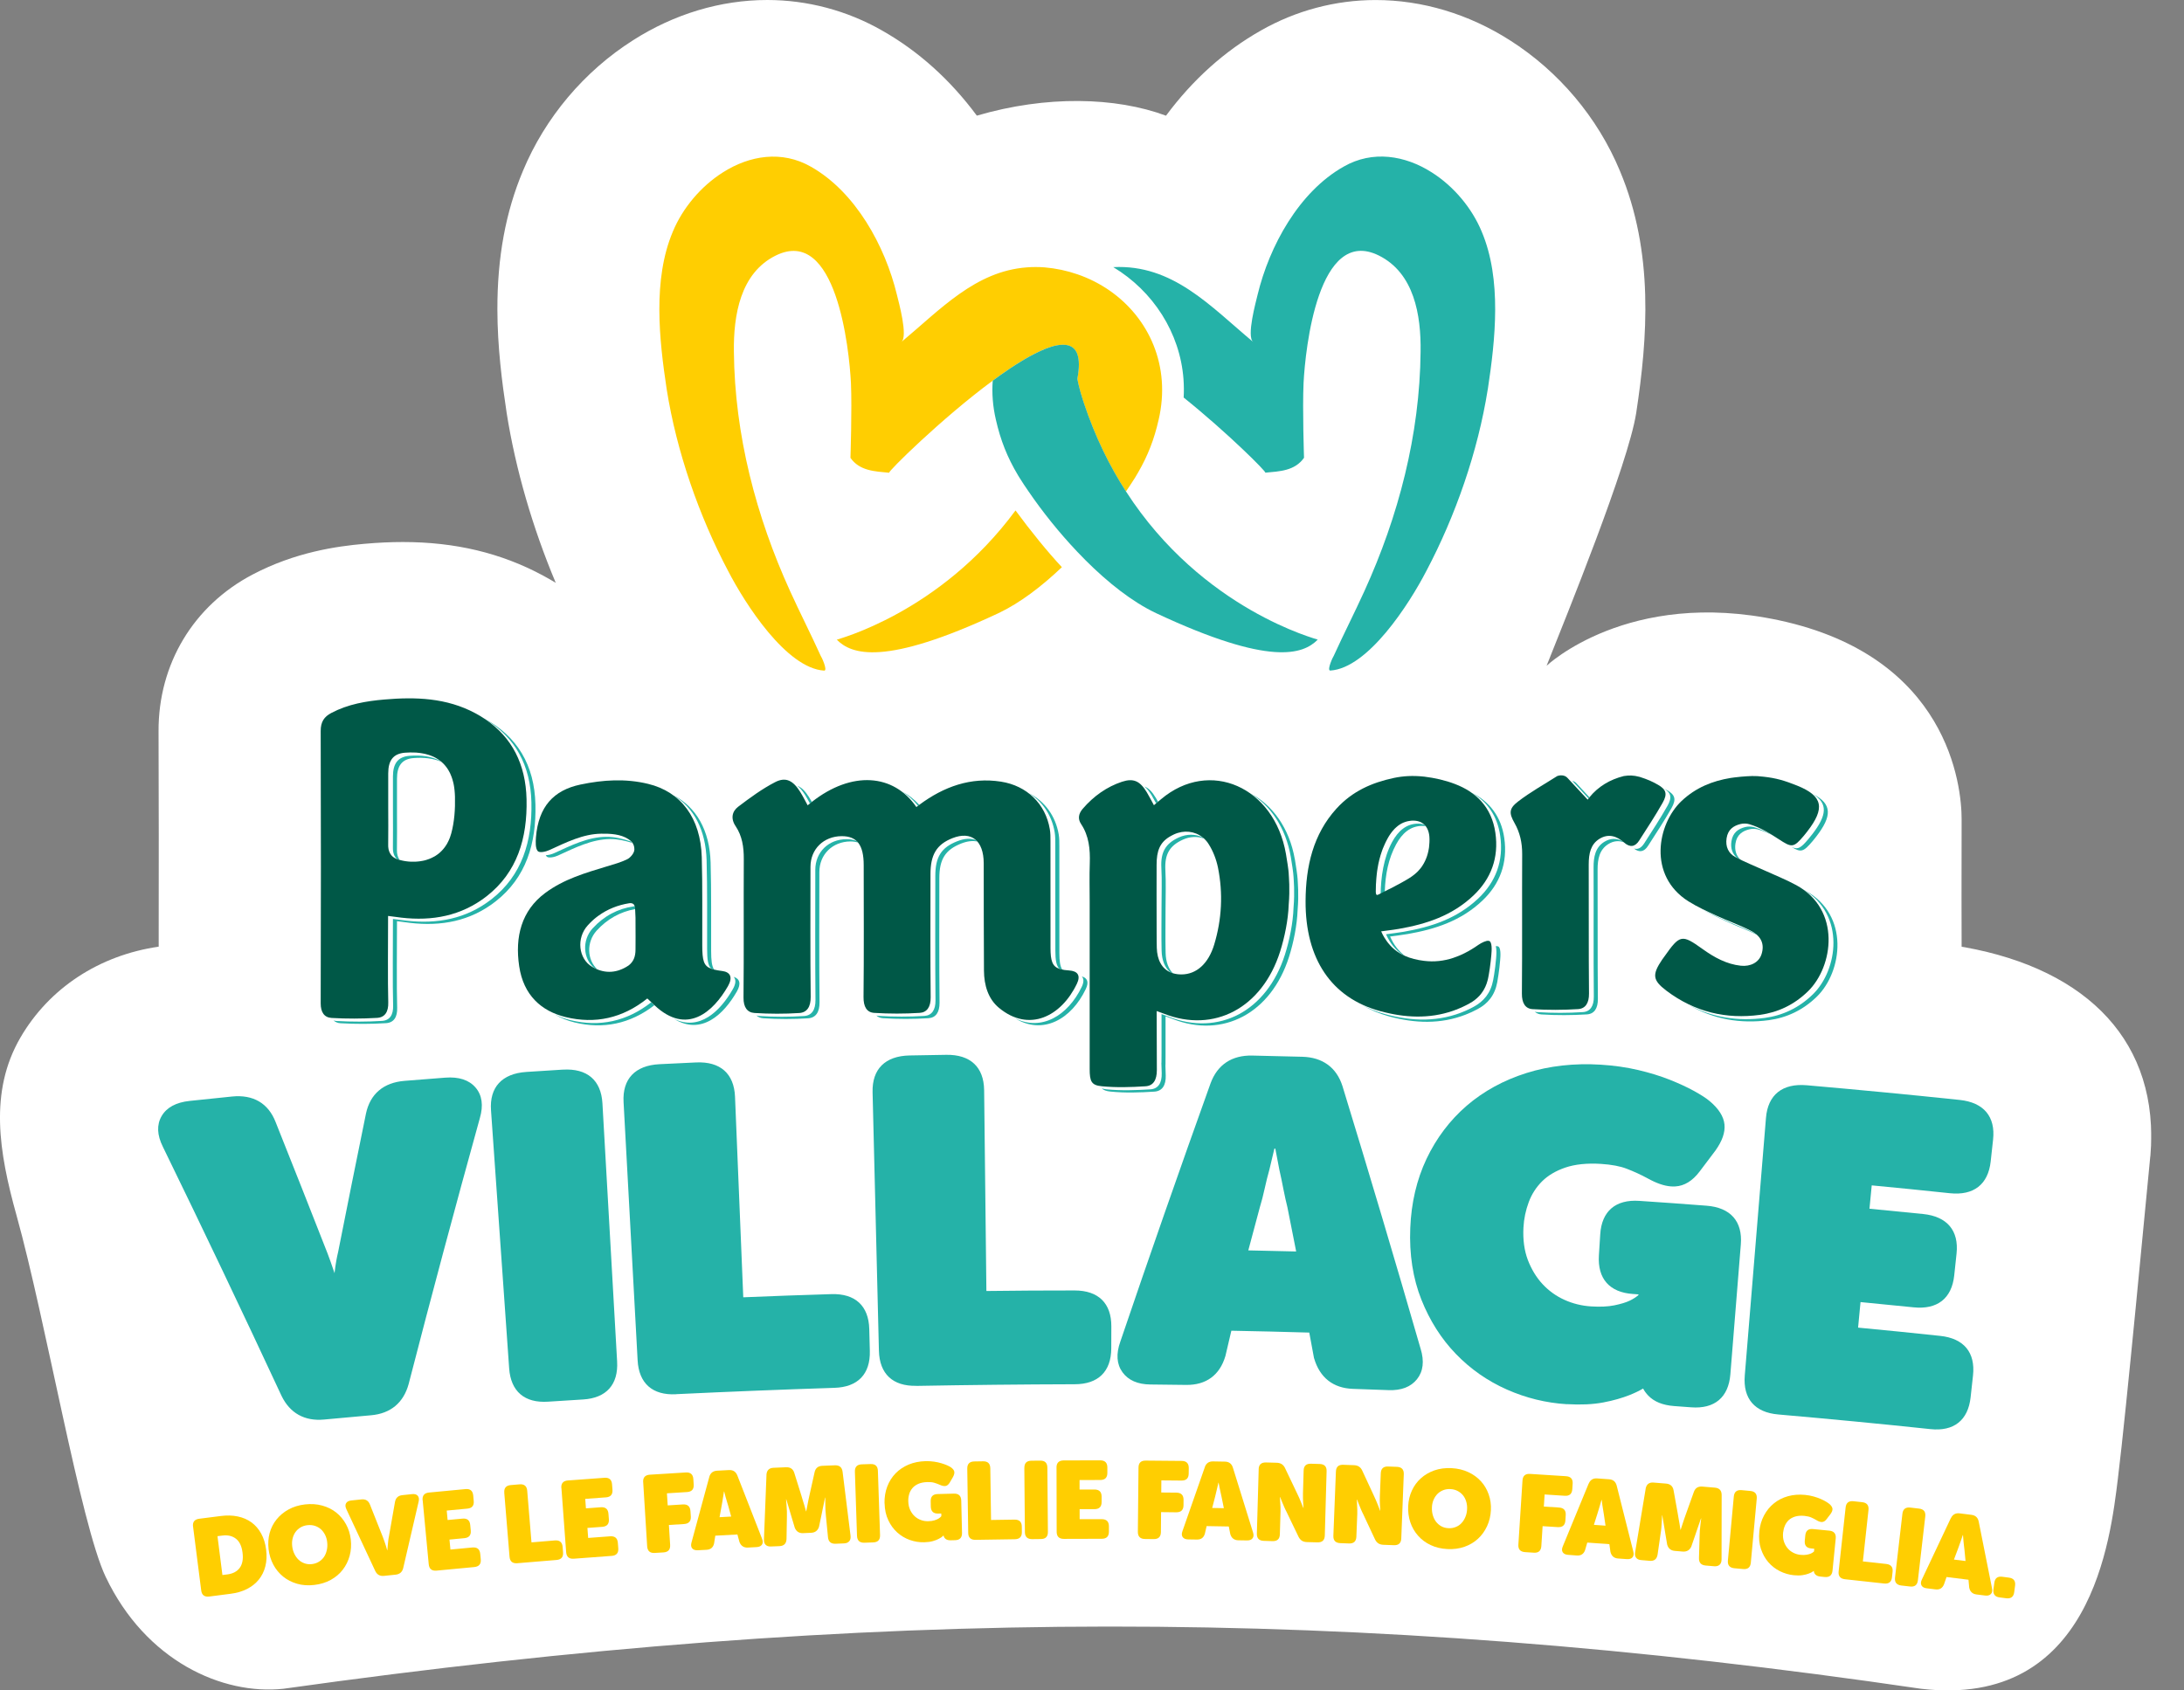 <svg width="62" height="48" viewBox="0 0 62 48" fill="none" xmlns="http://www.w3.org/2000/svg">
<rect x="0" y="0" width="62" height="48" fill="#808080" stroke="none"/>
<g clip-path="url(#clip0_12281_8557)">
<path d="M61.044 32.824C60.928 33.993 60.362 40.065 60.124 41.978C59.911 43.699 59.383 48.521 54.535 47.953C38.393 45.58 24.658 45.616 8.044 47.953C6.313 48.137 4.136 47.164 2.999 44.773C2.287 43.277 1.305 37.511 0.468 34.507C-0.031 32.715 -0.313 31.002 0.578 29.465C1.395 28.058 2.817 27.125 4.505 26.881C4.509 24.866 4.508 22.538 4.501 20.762C4.494 18.857 5.491 17.197 7.167 16.316C8.379 15.677 9.561 15.511 10.343 15.442C10.737 15.407 11.093 15.391 11.437 15.391C12.924 15.391 14.225 15.702 15.416 16.343L15.423 16.347C15.546 16.413 15.663 16.481 15.777 16.55C15.118 14.981 14.636 13.32 14.384 11.732L14.38 11.702C14.253 10.866 14.122 9.865 14.12 8.79C14.117 7.308 14.354 6.02 14.846 4.851C15.475 3.339 16.584 2.023 17.971 1.143C19.142 0.395 20.46 0 21.782 0C22.92 0 24.045 0.299 25.036 0.864C26.068 1.448 26.971 2.259 27.731 3.284C29.707 2.704 31.674 2.754 33.101 3.285C33.86 2.262 34.765 1.448 35.797 0.865C36.788 0.3 37.913 0.001 39.051 0.001C40.373 0.001 41.692 0.396 42.864 1.144C44.252 2.026 45.36 3.342 45.987 4.854C46.962 7.173 46.769 9.618 46.452 11.706L46.448 11.733C46.216 13.196 44.484 17.448 43.905 18.905C43.905 18.905 46.226 16.698 50.501 17.613C55.311 18.643 55.69 22.314 55.687 23.267C55.681 24.726 55.686 26.524 55.687 26.883C55.715 26.887 55.743 26.891 55.77 26.896C59.291 27.532 61.316 29.616 61.046 32.826L61.044 32.824Z" fill="white"/>
<path d="M5.48 43.35C5.463 43.217 5.522 43.142 5.657 43.125L6.262 43.048C6.439 43.025 6.601 43.029 6.749 43.06C6.898 43.091 7.028 43.148 7.14 43.229C7.251 43.31 7.342 43.416 7.414 43.546C7.486 43.675 7.533 43.827 7.555 44C7.577 44.172 7.57 44.33 7.533 44.475C7.497 44.619 7.434 44.745 7.347 44.853C7.26 44.961 7.148 45.05 7.013 45.119C6.877 45.188 6.722 45.234 6.545 45.256L5.94 45.334C5.805 45.35 5.728 45.293 5.712 45.16L5.481 43.35H5.48ZM6.452 44.706C6.611 44.686 6.73 44.623 6.806 44.519C6.882 44.415 6.909 44.27 6.885 44.086C6.862 43.901 6.799 43.77 6.696 43.691C6.593 43.612 6.465 43.583 6.312 43.603L6.174 43.62L6.314 44.723L6.452 44.706V44.706Z" fill="#FFCE01"/>
<path d="M7.624 43.982C7.606 43.824 7.617 43.673 7.655 43.529C7.695 43.386 7.76 43.257 7.851 43.144C7.942 43.031 8.055 42.937 8.191 42.862C8.327 42.787 8.483 42.739 8.659 42.718C8.833 42.699 8.996 42.709 9.147 42.751C9.299 42.793 9.431 42.858 9.544 42.948C9.657 43.039 9.75 43.149 9.822 43.28C9.894 43.41 9.94 43.555 9.958 43.713C9.977 43.875 9.966 44.03 9.926 44.177C9.886 44.324 9.821 44.455 9.731 44.572C9.642 44.688 9.529 44.784 9.391 44.861C9.252 44.937 9.097 44.985 8.923 45.005C8.746 45.026 8.583 45.014 8.434 44.971C8.285 44.928 8.153 44.861 8.038 44.768C7.924 44.675 7.83 44.562 7.759 44.428C7.688 44.293 7.642 44.146 7.624 43.983V43.982ZM8.295 43.904C8.304 43.984 8.325 44.058 8.358 44.124C8.39 44.191 8.431 44.247 8.48 44.293C8.529 44.338 8.585 44.371 8.649 44.393C8.713 44.415 8.782 44.422 8.855 44.413C8.928 44.404 8.995 44.382 9.053 44.346C9.111 44.31 9.159 44.265 9.197 44.21C9.234 44.155 9.261 44.091 9.277 44.018C9.294 43.945 9.298 43.869 9.288 43.789C9.28 43.713 9.259 43.643 9.227 43.579C9.194 43.516 9.154 43.463 9.106 43.42C9.057 43.378 9 43.346 8.936 43.326C8.871 43.305 8.802 43.3 8.728 43.308C8.654 43.316 8.588 43.338 8.531 43.372C8.474 43.407 8.426 43.45 8.389 43.502C8.351 43.554 8.324 43.615 8.307 43.684C8.29 43.754 8.286 43.827 8.295 43.903V43.904Z" fill="#FFCE01"/>
<path d="M9.833 42.854C9.802 42.788 9.798 42.731 9.824 42.685C9.85 42.641 9.899 42.614 9.973 42.606L10.259 42.576C10.379 42.563 10.459 42.612 10.502 42.722L10.869 43.646C10.883 43.682 10.898 43.722 10.912 43.764C10.927 43.808 10.941 43.848 10.953 43.886C10.966 43.931 10.979 43.974 10.991 44.017H10.997C11.001 43.972 11.004 43.927 11.008 43.881C11.012 43.841 11.017 43.798 11.021 43.753C11.026 43.708 11.032 43.666 11.041 43.628L11.213 42.648C11.234 42.532 11.304 42.467 11.423 42.455L11.697 42.426C11.771 42.418 11.825 42.434 11.859 42.473C11.893 42.512 11.902 42.568 11.884 42.64L11.446 44.528C11.418 44.639 11.347 44.701 11.231 44.713L10.902 44.747C10.786 44.759 10.704 44.714 10.654 44.611L9.833 42.854L9.833 42.854Z" fill="#FFCE01"/>
<path d="M11.997 42.6C11.985 42.467 12.046 42.393 12.181 42.381L13.214 42.283C13.348 42.27 13.421 42.331 13.434 42.464L13.448 42.619C13.461 42.752 13.401 42.825 13.267 42.838L12.682 42.893L12.707 43.161L13.127 43.122C13.263 43.109 13.337 43.169 13.349 43.303L13.364 43.457C13.377 43.591 13.315 43.665 13.18 43.677L12.76 43.717L12.787 44L13.41 43.941C13.546 43.929 13.62 43.989 13.633 44.123L13.648 44.277C13.66 44.411 13.598 44.484 13.463 44.497L12.394 44.598C12.258 44.611 12.184 44.55 12.171 44.417L11.999 42.601L11.997 42.6Z" fill="#FFCE01"/>
<path d="M14.316 42.386C14.305 42.252 14.367 42.18 14.503 42.169L14.75 42.148C14.884 42.137 14.957 42.199 14.967 42.333L15.088 43.796L15.751 43.741C15.887 43.73 15.961 43.791 15.972 43.924L15.984 44.079C15.995 44.212 15.933 44.285 15.797 44.296L14.685 44.388C14.55 44.399 14.476 44.338 14.465 44.204L14.315 42.386H14.316Z" fill="#FFCE01"/>
<path d="M15.935 42.254C15.926 42.12 15.988 42.048 16.124 42.038L17.159 41.962C17.293 41.952 17.365 42.014 17.375 42.148L17.387 42.302C17.397 42.436 17.335 42.508 17.201 42.518L16.614 42.561L16.634 42.83L17.054 42.799C17.19 42.789 17.263 42.851 17.273 42.985L17.285 43.139C17.294 43.273 17.232 43.345 17.096 43.355L16.676 43.386L16.697 43.67L17.321 43.624C17.457 43.614 17.529 43.676 17.54 43.81L17.552 43.964C17.562 44.098 17.499 44.17 17.363 44.18L16.291 44.26C16.155 44.27 16.082 44.208 16.072 44.074L15.938 42.255L15.935 42.254Z" fill="#FFCE01"/>
<path d="M18.258 42.088C18.249 41.955 18.313 41.883 18.449 41.874L19.47 41.811C19.603 41.803 19.674 41.866 19.683 41.999L19.693 42.154C19.701 42.287 19.639 42.358 19.505 42.367L18.933 42.403L18.955 42.746L19.384 42.719C19.52 42.71 19.592 42.774 19.601 42.91L19.611 43.062C19.619 43.195 19.555 43.266 19.419 43.275L18.989 43.302L19.024 43.867C19.032 44.001 18.97 44.072 18.836 44.081L18.589 44.096C18.453 44.105 18.381 44.042 18.372 43.908L18.259 42.088H18.258Z" fill="#FFCE01"/>
<path d="M20.135 41.937C20.167 41.827 20.239 41.768 20.355 41.761L20.693 41.743C20.808 41.736 20.887 41.787 20.931 41.894L21.632 43.689C21.661 43.758 21.661 43.814 21.632 43.858C21.604 43.902 21.553 43.926 21.481 43.93L21.23 43.944C21.115 43.949 21.036 43.897 20.992 43.786L20.934 43.572L20.306 43.606L20.272 43.825C20.247 43.94 20.175 44 20.058 44.007L19.808 44.02C19.735 44.024 19.683 44.005 19.649 43.965C19.616 43.924 19.61 43.868 19.631 43.797L20.136 41.937L20.135 41.937ZM20.757 43.063L20.673 42.758C20.66 42.721 20.648 42.679 20.635 42.632C20.621 42.584 20.609 42.54 20.596 42.499C20.583 42.449 20.571 42.401 20.558 42.352H20.552C20.544 42.402 20.536 42.452 20.529 42.502C20.521 42.544 20.513 42.59 20.507 42.638C20.5 42.687 20.493 42.731 20.484 42.768L20.427 43.081L20.757 43.063Z" fill="#FFCE01"/>
<path d="M21.758 41.882C21.765 41.751 21.832 41.683 21.96 41.678L22.315 41.663C22.435 41.658 22.513 41.711 22.548 41.822L22.749 42.464C22.761 42.505 22.774 42.551 22.79 42.602C22.805 42.653 22.821 42.702 22.835 42.749C22.849 42.802 22.865 42.857 22.882 42.914H22.888C22.899 42.856 22.91 42.798 22.921 42.743C22.929 42.695 22.939 42.645 22.95 42.593C22.961 42.541 22.971 42.495 22.98 42.455L23.126 41.799C23.153 41.686 23.226 41.627 23.345 41.622L23.701 41.608C23.831 41.603 23.904 41.664 23.92 41.794L24.145 43.606C24.153 43.673 24.142 43.724 24.109 43.763C24.077 43.801 24.028 43.822 23.962 43.825L23.724 43.835C23.59 43.841 23.517 43.778 23.505 43.649L23.445 43.028C23.439 42.981 23.435 42.928 23.433 42.871C23.43 42.813 23.429 42.759 23.429 42.707C23.429 42.647 23.428 42.587 23.428 42.525H23.422C23.408 42.591 23.395 42.657 23.381 42.722C23.368 42.776 23.357 42.832 23.346 42.891C23.335 42.949 23.326 42.998 23.317 43.035L23.25 43.354C23.215 43.462 23.14 43.52 23.024 43.524L22.799 43.534C22.686 43.539 22.607 43.488 22.563 43.383L22.469 43.07C22.457 43.031 22.443 42.984 22.427 42.928C22.411 42.872 22.395 42.817 22.379 42.764C22.36 42.703 22.34 42.64 22.321 42.574H22.315C22.319 42.636 22.324 42.697 22.329 42.757C22.333 42.808 22.336 42.862 22.339 42.919C22.341 42.975 22.341 43.028 22.339 43.075L22.328 43.699C22.323 43.829 22.257 43.897 22.129 43.903L21.884 43.913C21.818 43.916 21.768 43.899 21.734 43.864C21.699 43.828 21.684 43.777 21.687 43.711L21.759 41.885L21.758 41.882Z" fill="#FFCE01"/>
<path d="M24.269 41.788C24.265 41.653 24.331 41.584 24.467 41.58L24.714 41.572C24.849 41.567 24.918 41.632 24.922 41.766L24.983 43.59C24.987 43.724 24.922 43.793 24.788 43.797L24.54 43.806C24.404 43.81 24.334 43.745 24.329 43.611L24.269 41.788Z" fill="#FFCE01"/>
<path d="M25.11 42.687C25.106 42.516 25.132 42.358 25.187 42.212C25.242 42.068 25.321 41.942 25.424 41.836C25.527 41.73 25.65 41.648 25.794 41.587C25.938 41.527 26.097 41.495 26.27 41.49C26.357 41.488 26.439 41.492 26.517 41.504C26.595 41.516 26.665 41.531 26.727 41.55C26.79 41.569 26.844 41.589 26.89 41.609C26.936 41.63 26.97 41.648 26.993 41.664C27.05 41.704 27.082 41.745 27.091 41.787C27.099 41.829 27.086 41.88 27.053 41.941L26.961 42.099C26.927 42.155 26.887 42.187 26.843 42.195C26.797 42.202 26.743 42.191 26.681 42.162C26.627 42.138 26.574 42.119 26.523 42.104C26.472 42.088 26.408 42.082 26.329 42.084C26.225 42.086 26.139 42.104 26.068 42.135C25.998 42.167 25.941 42.208 25.899 42.259C25.857 42.309 25.827 42.367 25.809 42.431C25.791 42.496 25.782 42.562 25.785 42.63C25.787 42.723 25.805 42.805 25.838 42.875C25.871 42.946 25.913 43.005 25.965 43.053C26.017 43.101 26.076 43.137 26.142 43.161C26.209 43.186 26.278 43.197 26.351 43.195C26.419 43.194 26.477 43.186 26.525 43.171C26.573 43.156 26.612 43.14 26.64 43.123C26.675 43.102 26.702 43.078 26.723 43.053L26.721 42.976L26.631 42.978C26.497 42.981 26.428 42.915 26.424 42.779L26.421 42.63C26.417 42.496 26.483 42.428 26.617 42.424L27.078 42.412C27.214 42.408 27.284 42.474 27.288 42.608L27.31 43.528C27.313 43.662 27.247 43.731 27.111 43.734L26.991 43.737C26.925 43.739 26.874 43.725 26.84 43.695C26.805 43.665 26.787 43.629 26.786 43.587V43.615V43.606C26.786 43.604 26.787 43.603 26.789 43.603H26.783C26.747 43.639 26.702 43.67 26.649 43.696C26.605 43.72 26.548 43.742 26.48 43.761C26.413 43.78 26.333 43.791 26.239 43.793C26.099 43.797 25.962 43.775 25.829 43.728C25.695 43.681 25.577 43.609 25.472 43.516C25.367 43.421 25.282 43.305 25.217 43.166C25.151 43.027 25.116 42.868 25.112 42.688L25.11 42.687Z" fill="#FFCE01"/>
<path d="M27.459 41.702C27.457 41.567 27.525 41.5 27.661 41.498L27.908 41.494C28.043 41.492 28.11 41.558 28.113 41.692L28.134 43.16L28.8 43.15C28.936 43.148 29.006 43.214 29.007 43.348L29.009 43.503C29.012 43.637 28.944 43.705 28.808 43.707L27.693 43.724C27.557 43.726 27.487 43.66 27.486 43.526L27.459 41.702H27.459Z" fill="#FFCE01"/>
<path d="M29.08 41.68C29.079 41.545 29.146 41.478 29.283 41.477L29.53 41.475C29.665 41.473 29.732 41.54 29.733 41.675L29.748 43.499C29.75 43.633 29.683 43.701 29.549 43.701L29.301 43.704C29.165 43.705 29.096 43.638 29.095 43.504L29.079 41.68H29.08Z" fill="#FFCE01"/>
<path d="M29.992 41.672C29.992 41.537 30.06 41.47 30.197 41.469L31.234 41.467C31.368 41.467 31.435 41.534 31.436 41.668V41.823C31.436 41.957 31.37 42.024 31.235 42.025L30.647 42.026V42.296L31.069 42.295C31.204 42.295 31.273 42.362 31.273 42.496V42.651C31.273 42.785 31.206 42.852 31.07 42.853H30.649V43.138L31.275 43.137C31.411 43.137 31.479 43.204 31.48 43.337V43.492C31.48 43.627 31.412 43.694 31.276 43.694L30.202 43.697C30.065 43.697 29.998 43.63 29.997 43.496L29.993 41.672L29.992 41.672Z" fill="#FFCE01"/>
<path d="M32.32 41.673C32.321 41.538 32.389 41.472 32.526 41.474L33.548 41.483C33.682 41.485 33.748 41.553 33.747 41.687L33.745 41.842C33.744 41.976 33.676 42.042 33.542 42.041L32.969 42.036L32.966 42.38L33.397 42.384C33.532 42.386 33.6 42.454 33.599 42.59L33.598 42.742C33.596 42.877 33.528 42.943 33.391 42.942L32.961 42.937L32.956 43.504C32.954 43.638 32.887 43.704 32.752 43.703L32.505 43.7C32.369 43.699 32.301 43.631 32.302 43.497L32.32 41.673Z" fill="#FFCE01"/>
<path d="M34.203 41.657C34.242 41.548 34.32 41.495 34.435 41.497L34.773 41.503C34.888 41.505 34.964 41.561 34.999 41.671L35.571 43.512C35.594 43.582 35.59 43.639 35.558 43.68C35.527 43.722 35.474 43.742 35.403 43.741L35.152 43.737C35.037 43.734 34.961 43.676 34.926 43.562L34.883 43.345L34.254 43.334L34.204 43.55C34.171 43.663 34.096 43.718 33.978 43.716L33.728 43.712C33.656 43.71 33.604 43.688 33.574 43.645C33.544 43.603 33.542 43.546 33.568 43.477L34.204 41.657H34.203ZM34.743 42.825L34.68 42.514C34.671 42.477 34.661 42.434 34.652 42.385C34.642 42.337 34.633 42.291 34.623 42.25C34.614 42.2 34.604 42.151 34.594 42.101H34.589C34.578 42.15 34.566 42.199 34.555 42.248C34.544 42.289 34.533 42.334 34.523 42.383C34.513 42.431 34.503 42.474 34.492 42.511L34.412 42.819L34.743 42.825Z" fill="#FFCE01"/>
<path d="M35.731 41.722C35.734 41.588 35.804 41.523 35.941 41.527L36.238 41.535C36.296 41.536 36.344 41.549 36.382 41.572C36.419 41.594 36.451 41.63 36.476 41.678L36.822 42.404C36.843 42.446 36.864 42.49 36.885 42.539C36.905 42.587 36.924 42.632 36.941 42.674C36.963 42.724 36.982 42.773 36.999 42.818H37.005C37 42.769 36.996 42.719 36.994 42.669C36.991 42.628 36.989 42.583 36.989 42.535C36.989 42.488 36.989 42.446 36.989 42.408L37.008 41.758C37.011 41.624 37.08 41.559 37.215 41.563L37.462 41.57C37.598 41.574 37.665 41.643 37.66 41.777L37.609 43.6C37.605 43.735 37.536 43.8 37.399 43.796L37.102 43.788C37.046 43.786 36.999 43.774 36.962 43.751C36.925 43.728 36.893 43.693 36.867 43.645L36.519 42.922C36.498 42.883 36.476 42.839 36.456 42.79C36.435 42.742 36.417 42.697 36.399 42.655C36.378 42.607 36.359 42.559 36.341 42.511H36.335C36.338 42.56 36.34 42.61 36.343 42.66C36.346 42.701 36.349 42.745 36.351 42.792C36.352 42.839 36.353 42.881 36.352 42.918L36.333 43.565C36.33 43.7 36.26 43.764 36.126 43.761L35.879 43.753C35.743 43.75 35.676 43.681 35.68 43.546L35.732 41.723L35.731 41.722Z" fill="#FFCE01"/>
<path d="M37.924 41.786C37.929 41.651 37.999 41.587 38.136 41.593L38.433 41.604C38.491 41.606 38.538 41.619 38.575 41.642C38.613 41.666 38.644 41.701 38.668 41.75L39.006 42.479C39.027 42.521 39.047 42.567 39.067 42.615C39.086 42.664 39.105 42.708 39.122 42.75C39.142 42.801 39.161 42.849 39.178 42.895H39.184C39.18 42.846 39.177 42.796 39.175 42.746C39.172 42.705 39.171 42.66 39.17 42.612C39.17 42.564 39.17 42.523 39.172 42.485L39.198 41.835C39.203 41.701 39.273 41.637 39.407 41.642L39.655 41.651C39.791 41.657 39.856 41.726 39.851 41.861L39.78 43.683C39.775 43.818 39.704 43.882 39.568 43.876L39.271 43.865C39.215 43.862 39.169 43.85 39.131 43.826C39.094 43.803 39.063 43.768 39.038 43.719L38.698 42.993C38.676 42.952 38.656 42.908 38.636 42.86C38.616 42.812 38.598 42.767 38.581 42.725C38.56 42.677 38.541 42.629 38.525 42.581H38.519C38.521 42.63 38.523 42.68 38.525 42.73C38.527 42.771 38.53 42.815 38.531 42.862C38.532 42.908 38.532 42.95 38.531 42.987L38.505 43.634C38.5 43.768 38.43 43.832 38.296 43.827L38.048 43.818C37.913 43.812 37.847 43.743 37.852 43.608L37.924 41.786Z" fill="#FFCE01"/>
<path d="M39.976 42.765C39.984 42.606 40.019 42.459 40.082 42.323C40.144 42.188 40.23 42.072 40.338 41.975C40.446 41.878 40.574 41.804 40.72 41.752C40.866 41.701 41.028 41.68 41.206 41.688C41.381 41.697 41.54 41.735 41.682 41.801C41.825 41.867 41.944 41.954 42.041 42.061C42.139 42.168 42.212 42.292 42.261 42.433C42.311 42.574 42.332 42.724 42.324 42.883C42.316 43.046 42.279 43.197 42.216 43.335C42.152 43.473 42.066 43.593 41.959 43.692C41.851 43.792 41.723 43.869 41.575 43.921C41.427 43.973 41.265 43.995 41.09 43.986C40.913 43.977 40.753 43.939 40.613 43.872C40.472 43.806 40.353 43.717 40.256 43.606C40.158 43.496 40.085 43.369 40.036 43.224C39.988 43.081 39.968 42.927 39.976 42.764V42.765ZM40.65 42.799C40.646 42.879 40.655 42.956 40.676 43.027C40.697 43.098 40.728 43.16 40.769 43.213C40.809 43.265 40.86 43.307 40.918 43.34C40.977 43.372 41.045 43.39 41.119 43.393C41.193 43.397 41.262 43.386 41.325 43.36C41.389 43.335 41.444 43.298 41.489 43.249C41.535 43.201 41.572 43.142 41.6 43.074C41.629 43.005 41.645 42.931 41.648 42.85C41.652 42.773 41.643 42.701 41.622 42.633C41.601 42.565 41.57 42.506 41.529 42.456C41.488 42.406 41.437 42.367 41.377 42.335C41.316 42.304 41.249 42.286 41.175 42.283C41.1 42.279 41.032 42.289 40.97 42.314C40.907 42.339 40.854 42.374 40.808 42.419C40.763 42.465 40.726 42.52 40.697 42.586C40.669 42.652 40.653 42.723 40.65 42.799H40.65Z" fill="#FFCE01"/>
<path d="M43.221 42.04C43.229 41.906 43.301 41.843 43.437 41.852L44.457 41.917C44.591 41.926 44.654 41.997 44.645 42.131L44.635 42.285C44.626 42.419 44.555 42.482 44.421 42.473L43.849 42.436L43.827 42.779L44.257 42.807C44.393 42.815 44.457 42.887 44.448 43.023L44.439 43.175C44.43 43.308 44.358 43.371 44.222 43.363L43.792 43.336L43.756 43.901C43.747 44.035 43.676 44.098 43.542 44.089L43.295 44.073C43.159 44.064 43.095 43.993 43.104 43.859L43.221 42.039V42.04Z" fill="#FFCE01"/>
<path d="M45.102 42.126C45.146 42.02 45.227 41.971 45.342 41.98L45.678 42.004C45.794 42.012 45.865 42.072 45.895 42.184L46.366 44.053C46.386 44.124 46.378 44.18 46.344 44.22C46.311 44.26 46.258 44.277 46.185 44.272L45.935 44.254C45.819 44.246 45.747 44.183 45.718 44.067L45.687 43.847L45.06 43.802L44.998 44.015C44.959 44.126 44.88 44.177 44.764 44.169L44.513 44.15C44.441 44.145 44.391 44.12 44.363 44.076C44.335 44.032 44.336 43.975 44.366 43.907L45.1 42.125L45.102 42.126ZM45.578 43.322L45.532 43.009C45.525 42.971 45.517 42.927 45.511 42.878C45.504 42.829 45.497 42.783 45.489 42.741C45.483 42.691 45.476 42.641 45.47 42.591H45.464C45.45 42.639 45.436 42.688 45.422 42.736C45.409 42.776 45.395 42.821 45.383 42.868C45.37 42.916 45.357 42.958 45.344 42.995L45.248 43.298L45.578 43.322L45.578 43.322Z" fill="#FFCE01"/>
<path d="M46.716 42.275C46.74 42.146 46.815 42.087 46.943 42.098L47.297 42.127C47.416 42.137 47.487 42.199 47.509 42.313L47.628 42.975C47.635 43.017 47.643 43.065 47.652 43.117C47.661 43.17 47.67 43.22 47.679 43.269C47.687 43.323 47.696 43.379 47.705 43.438H47.711C47.73 43.382 47.748 43.327 47.765 43.272C47.779 43.226 47.795 43.177 47.813 43.127C47.831 43.076 47.846 43.032 47.86 42.994L48.087 42.36C48.127 42.251 48.207 42.202 48.327 42.212L48.681 42.242C48.811 42.253 48.875 42.323 48.875 42.453L48.872 44.28C48.872 44.346 48.854 44.397 48.817 44.431C48.781 44.465 48.728 44.479 48.663 44.474L48.425 44.454C48.291 44.443 48.227 44.373 48.231 44.242L48.249 43.619C48.249 43.571 48.251 43.518 48.255 43.461C48.26 43.404 48.266 43.349 48.272 43.298C48.279 43.238 48.286 43.178 48.294 43.116H48.288C48.266 43.18 48.243 43.244 48.222 43.306C48.203 43.358 48.185 43.413 48.166 43.469C48.148 43.526 48.133 43.572 48.119 43.608L48.013 43.916C47.965 44.019 47.883 44.066 47.768 44.057L47.543 44.038C47.43 44.028 47.358 43.968 47.328 43.858L47.274 43.537C47.267 43.497 47.259 43.448 47.25 43.39C47.242 43.332 47.233 43.277 47.222 43.221C47.211 43.158 47.2 43.093 47.189 43.026H47.184C47.181 43.088 47.178 43.148 47.175 43.208C47.172 43.26 47.169 43.314 47.164 43.371C47.16 43.427 47.153 43.479 47.145 43.526L47.056 44.143C47.035 44.271 46.961 44.331 46.833 44.32L46.589 44.299C46.523 44.294 46.475 44.271 46.446 44.231C46.416 44.192 46.407 44.139 46.419 44.074L46.718 42.271L46.716 42.275Z" fill="#FFCE01"/>
<path d="M49.22 42.494C49.232 42.361 49.306 42.3 49.442 42.313L49.688 42.336C49.822 42.348 49.883 42.421 49.871 42.555L49.703 44.371C49.691 44.505 49.618 44.566 49.484 44.553L49.237 44.531C49.102 44.518 49.04 44.445 49.052 44.312L49.22 42.495V42.494Z" fill="#FFCE01"/>
<path d="M49.943 43.492C49.96 43.321 50.004 43.168 50.078 43.031C50.151 42.894 50.245 42.779 50.36 42.687C50.475 42.594 50.608 42.527 50.758 42.485C50.909 42.444 51.07 42.431 51.243 42.448C51.329 42.457 51.41 42.471 51.486 42.493C51.562 42.514 51.629 42.538 51.689 42.564C51.748 42.59 51.8 42.617 51.843 42.643C51.886 42.67 51.918 42.692 51.939 42.71C51.991 42.757 52.018 42.801 52.021 42.845C52.024 42.887 52.005 42.937 51.964 42.993L51.853 43.138C51.813 43.19 51.77 43.216 51.724 43.218C51.678 43.22 51.626 43.202 51.568 43.166C51.517 43.136 51.467 43.11 51.418 43.089C51.369 43.067 51.305 43.053 51.227 43.044C51.125 43.034 51.036 43.041 50.962 43.063C50.888 43.086 50.827 43.119 50.779 43.164C50.732 43.209 50.694 43.263 50.669 43.324C50.643 43.386 50.627 43.451 50.619 43.518C50.61 43.611 50.617 43.694 50.641 43.768C50.665 43.842 50.699 43.906 50.745 43.96C50.79 44.015 50.845 44.058 50.908 44.09C50.971 44.123 51.039 44.143 51.111 44.15C51.178 44.157 51.237 44.156 51.287 44.147C51.336 44.138 51.377 44.127 51.407 44.114C51.444 44.097 51.474 44.077 51.497 44.054L51.504 43.977L51.415 43.968C51.281 43.955 51.222 43.881 51.235 43.745L51.249 43.598C51.263 43.464 51.336 43.404 51.47 43.418L51.929 43.463C52.065 43.476 52.126 43.551 52.113 43.684L52.022 44.599C52.008 44.733 51.933 44.792 51.798 44.779L51.678 44.767C51.612 44.76 51.564 44.74 51.533 44.706C51.502 44.672 51.489 44.634 51.493 44.593L51.49 44.621V44.611C51.49 44.611 51.492 44.608 51.494 44.608H51.488C51.448 44.639 51.399 44.664 51.344 44.683C51.296 44.702 51.238 44.716 51.168 44.727C51.098 44.738 51.017 44.738 50.925 44.729C50.785 44.715 50.652 44.676 50.526 44.613C50.4 44.55 50.29 44.464 50.198 44.357C50.107 44.251 50.037 44.124 49.989 43.978C49.941 43.832 49.927 43.67 49.944 43.491L49.943 43.492Z" fill="#FFCE01"/>
<path d="M52.394 42.806C52.408 42.672 52.483 42.613 52.619 42.628L52.865 42.655C52.998 42.67 53.057 42.744 53.043 42.877L52.884 44.337L53.546 44.409C53.681 44.424 53.742 44.498 53.727 44.632L53.71 44.786C53.696 44.92 53.621 44.979 53.485 44.964L52.377 44.843C52.242 44.828 52.181 44.754 52.196 44.62L52.394 42.806V42.806Z" fill="#FFCE01"/>
<path d="M54.006 42.984C54.021 42.851 54.097 42.792 54.232 42.808L54.478 42.837C54.612 42.852 54.67 42.926 54.655 43.06L54.446 44.872C54.43 45.006 54.356 45.065 54.222 45.049L53.976 45.021C53.841 45.005 53.781 44.93 53.796 44.797L54.006 42.985V42.984Z" fill="#FFCE01"/>
<path d="M55.383 43.108C55.433 43.003 55.516 42.959 55.63 42.972L55.965 43.014C56.08 43.028 56.149 43.092 56.172 43.205L56.549 45.095C56.566 45.167 56.555 45.223 56.519 45.261C56.483 45.3 56.43 45.314 56.358 45.306L56.109 45.275C55.994 45.261 55.925 45.194 55.902 45.078L55.882 44.857L55.259 44.78L55.186 44.99C55.141 45.098 55.061 45.146 54.944 45.131L54.694 45.1C54.623 45.092 54.574 45.065 54.548 45.019C54.523 44.973 54.526 44.917 54.559 44.85L55.381 43.107L55.383 43.108ZM55.798 44.325L55.768 44.01C55.762 43.971 55.757 43.927 55.752 43.878C55.748 43.829 55.743 43.783 55.738 43.741C55.734 43.69 55.73 43.64 55.726 43.59H55.72C55.704 43.636 55.688 43.684 55.672 43.733C55.656 43.772 55.641 43.816 55.626 43.863C55.611 43.91 55.596 43.951 55.581 43.987L55.469 44.285L55.799 44.325H55.798Z" fill="#FFCE01"/>
<path d="M56.615 44.947C56.632 44.813 56.707 44.755 56.84 44.772L57.028 44.797C57.163 44.814 57.221 44.889 57.205 45.022L57.18 45.209C57.163 45.342 57.087 45.4 56.952 45.383L56.765 45.359C56.632 45.342 56.574 45.266 56.59 45.133L56.615 44.946V44.947Z" fill="#FFCE01"/>
<path d="M16.824 26.36C16.517 26.697 16.551 27.226 16.867 27.483C16.897 27.498 16.927 27.513 16.957 27.524C16.665 27.26 16.64 26.752 16.939 26.424C17.241 26.092 17.614 25.889 18.029 25.814C18.029 25.808 18.061 25.794 18.059 25.788C18.059 25.787 18.081 25.737 18.081 25.736C18.075 25.717 18.014 25.731 17.99 25.736C17.544 25.8 17.146 26.008 16.825 26.36H16.824Z" fill="#25B2A8"/>
<path d="M32.808 22.65C32.706 22.479 32.606 22.376 32.486 22.332C32.559 22.388 32.625 22.471 32.694 22.585C32.736 22.657 32.777 22.731 32.82 22.811C32.838 22.796 32.857 22.781 32.874 22.765C32.852 22.726 32.831 22.687 32.808 22.649V22.65Z" fill="#25B2A8"/>
<path d="M30.107 27.52C30.107 27.52 30.115 27.523 30.118 27.523C30.13 27.526 30.143 27.529 30.155 27.532C30.094 27.436 30.074 27.29 30.074 27.063C30.074 26.055 30.074 25.047 30.073 24.038C30.073 23.923 30.074 23.805 30.055 23.692C29.965 23.165 29.655 22.748 29.206 22.519C29.593 22.758 29.858 23.147 29.94 23.628C29.959 23.741 29.958 23.858 29.958 23.974C29.96 24.983 29.958 25.991 29.96 27C29.96 27.263 29.987 27.418 30.074 27.511C30.085 27.514 30.096 27.517 30.107 27.52H30.107Z" fill="#25B2A8"/>
<path d="M33.465 23.779C33.089 23.951 32.945 24.193 32.969 24.64C32.989 25.005 32.973 25.371 32.974 25.737C32.974 26.156 32.966 26.576 32.976 26.994C32.983 27.275 33.071 27.482 33.224 27.608C33.246 27.619 33.27 27.627 33.295 27.635C33.295 27.635 33.295 27.635 33.295 27.635C33.169 27.506 33.096 27.312 33.09 27.058C33.08 26.639 33.088 26.22 33.088 25.801C33.088 25.435 33.103 25.069 33.083 24.704C33.059 24.257 33.202 24.015 33.578 23.843C33.777 23.752 33.99 23.743 34.177 23.81C34.164 23.798 34.151 23.788 34.138 23.777C33.935 23.678 33.691 23.676 33.465 23.779Z" fill="#25B2A8"/>
<path d="M25.616 22.48C25.78 22.582 25.929 22.717 26.061 22.881C26.072 22.872 26.085 22.863 26.097 22.854C25.953 22.697 25.793 22.571 25.616 22.48Z" fill="#25B2A8"/>
<path d="M23.047 22.771C23.021 22.725 22.995 22.679 22.967 22.635C22.862 22.468 22.756 22.358 22.634 22.313C22.711 22.372 22.782 22.458 22.853 22.57C22.903 22.649 22.948 22.732 22.992 22.816C22.992 22.816 22.994 22.814 22.994 22.814C23.012 22.799 23.029 22.786 23.047 22.772V22.771Z" fill="#25B2A8"/>
<path d="M20.059 24.423C20.083 25.261 20.071 26.099 20.074 26.938C20.075 27.242 20.095 27.408 20.188 27.506C20.214 27.516 20.242 27.524 20.273 27.532C20.205 27.43 20.189 27.27 20.188 27.002C20.184 26.164 20.197 25.325 20.173 24.488C20.146 23.58 19.767 22.914 19.113 22.579C19.697 22.931 20.034 23.57 20.059 24.423Z" fill="#25B2A8"/>
<path d="M49.864 26.536C49.854 26.528 49.845 26.52 49.834 26.512C49.518 26.35 49.184 26.233 48.861 26.084C48.673 25.997 48.483 25.91 48.3 25.811C48.519 25.938 48.748 26.044 48.976 26.149C49.269 26.285 49.573 26.395 49.864 26.537V26.536Z" fill="#25B2A8"/>
<path d="M51.442 23.694C51.411 23.735 51.38 23.775 51.347 23.813C51.125 24.077 51.042 24.137 50.857 24.048C51.131 24.217 51.197 24.19 51.462 23.878C51.495 23.84 51.526 23.799 51.557 23.759C52.014 23.169 52.014 22.827 51.469 22.548C51.897 22.816 51.865 23.149 51.443 23.694H51.442Z" fill="#25B2A8"/>
<path d="M44.752 22.241C44.718 22.203 44.677 22.184 44.634 22.173C44.635 22.174 44.636 22.175 44.637 22.176C44.806 22.356 44.938 22.502 45.096 22.672C45.104 22.661 45.113 22.65 45.121 22.64C45 22.508 44.888 22.386 44.751 22.24L44.752 22.241Z" fill="#25B2A8"/>
<path d="M49.659 23.549C49.74 23.528 49.836 23.53 49.914 23.554C50.067 23.6 50.205 23.661 50.335 23.73C50.17 23.634 49.999 23.55 49.8 23.489C49.721 23.465 49.626 23.464 49.544 23.484C49.351 23.534 49.192 23.636 49.153 23.886C49.121 24.09 49.183 24.25 49.308 24.356C49.34 24.373 49.372 24.39 49.405 24.406C49.291 24.301 49.237 24.145 49.267 23.951C49.306 23.7 49.466 23.597 49.659 23.549Z" fill="#25B2A8"/>
<path d="M40.382 23.452C40.413 23.452 40.443 23.456 40.472 23.462C40.46 23.446 40.448 23.431 40.434 23.418C40.384 23.399 40.329 23.388 40.267 23.387C39.925 23.385 39.69 23.596 39.52 23.908C39.278 24.357 39.198 24.905 39.194 25.419C39.194 25.419 39.195 25.366 39.195 25.366C39.192 25.494 39.314 25.428 39.312 25.307C39.328 24.837 39.411 24.385 39.635 23.973C39.804 23.661 40.039 23.45 40.382 23.452Z" fill="#25B2A8"/>
<path d="M42.586 27.273C42.574 27.413 42.559 27.544 42.539 27.677C42.528 27.748 42.517 27.818 42.504 27.892C42.434 28.267 42.233 28.502 41.946 28.654C41.834 28.715 41.72 28.767 41.606 28.811C40.897 29.088 40.164 29.06 39.432 28.86C39.149 28.782 38.896 28.673 38.668 28.538C38.866 28.643 39.081 28.731 39.317 28.795C40.088 29.007 40.861 29.027 41.606 28.701C41.682 28.668 41.757 28.631 41.832 28.59C42.117 28.436 42.319 28.203 42.389 27.827C42.399 27.777 42.407 27.727 42.415 27.678C42.44 27.523 42.458 27.372 42.472 27.209C42.48 27.117 42.491 26.958 42.461 26.869C42.48 26.865 42.498 26.864 42.511 26.869C42.616 26.877 42.598 27.145 42.586 27.275V27.273Z" fill="#25B2A8"/>
<path d="M41.802 22.52C42.211 22.768 42.504 23.153 42.588 23.729C42.692 24.445 42.46 25.042 41.972 25.506C41.359 26.088 40.623 26.322 39.853 26.457C39.692 26.485 39.529 26.503 39.347 26.529C39.462 26.789 39.617 26.97 39.797 27.099C39.797 27.099 39.797 27.099 39.798 27.099C39.824 27.112 39.849 27.125 39.876 27.137C39.711 27.011 39.569 26.836 39.462 26.593C39.644 26.567 39.807 26.549 39.968 26.521C40.737 26.386 41.474 26.152 42.086 25.57C42.575 25.105 42.807 24.509 42.703 23.792C42.611 23.163 42.27 22.763 41.802 22.519V22.52Z" fill="#25B2A8"/>
<path d="M36.758 24.399C36.603 23.504 36.115 22.851 35.498 22.529C36.06 22.869 36.499 23.495 36.644 24.334C36.674 24.506 36.717 24.796 36.721 24.894C36.725 24.993 36.76 25.313 36.721 25.779C36.706 26.205 36.608 26.696 36.476 27.11C35.966 28.712 34.601 29.429 33.179 28.87C33.121 28.848 33.063 28.827 32.974 28.795V29.905C32.974 30.485 32.962 29.893 32.979 30.473C32.987 30.753 32.878 30.918 32.658 30.932C32.244 30.959 31.826 30.972 31.413 30.932C31.359 30.927 31.316 30.917 31.277 30.904C31.328 30.956 31.406 30.984 31.528 30.996C31.94 31.037 32.359 31.024 32.772 30.997C32.993 30.982 33.102 30.818 33.093 30.537C33.077 29.958 33.088 30.55 33.088 29.969V28.859C33.177 28.892 33.235 28.912 33.293 28.935C34.716 29.493 36.081 28.776 36.592 27.174C36.723 26.761 36.821 26.27 36.837 25.844C36.876 25.378 36.84 25.057 36.837 24.959C36.832 24.86 36.789 24.57 36.759 24.399H36.758Z" fill="#25B2A8"/>
<path d="M45.543 23.904C45.292 24.059 45.237 24.327 45.239 24.632C45.245 25.854 45.234 27.076 45.246 28.297C45.249 28.569 45.143 28.726 44.935 28.739C44.506 28.767 44.075 28.767 43.645 28.74C43.618 28.739 43.593 28.733 43.569 28.727C43.617 28.772 43.681 28.8 43.76 28.805C44.189 28.832 44.621 28.83 45.05 28.804C45.258 28.791 45.364 28.634 45.361 28.362C45.349 27.14 45.359 25.919 45.353 24.697C45.352 24.392 45.406 24.124 45.657 23.968C45.809 23.874 45.956 23.866 46.095 23.915C46.081 23.902 46.067 23.891 46.052 23.88C45.891 23.801 45.721 23.794 45.543 23.904V23.904Z" fill="#25B2A8"/>
<path d="M47.317 22.433C47.285 22.416 47.255 22.399 47.226 22.383C47.442 22.513 47.472 22.641 47.336 22.883C47.129 23.249 46.898 23.6 46.673 23.952C46.588 24.083 46.49 24.128 46.383 24.093C46.536 24.215 46.673 24.193 46.787 24.015C47.013 23.664 47.243 23.313 47.451 22.947C47.592 22.696 47.556 22.568 47.318 22.433H47.317Z" fill="#25B2A8"/>
<path d="M51.245 25.285C51.233 25.278 51.221 25.273 51.21 25.267C52.399 25.986 52.172 27.546 51.463 28.236C51.067 28.621 50.605 28.835 50.099 28.904C49.338 29.006 48.613 28.895 47.94 28.534C48.644 28.945 49.408 29.076 50.213 28.968C50.719 28.9 51.181 28.686 51.577 28.3C52.301 27.595 52.523 25.981 51.245 25.286V25.285Z" fill="#25B2A8"/>
<path d="M30.711 27.726C30.769 27.789 30.773 27.886 30.71 28.019C30.318 28.839 29.566 29.292 28.812 28.913C29.603 29.401 30.413 28.945 30.824 28.083C30.916 27.889 30.87 27.77 30.712 27.726H30.711Z" fill="#25B2A8"/>
<path d="M18.489 28.459C17.791 29.008 17.02 29.167 16.199 28.968C16.036 28.929 15.883 28.873 15.743 28.801C15.913 28.905 16.104 28.983 16.313 29.033C17.124 29.229 17.887 29.075 18.578 28.543C18.572 28.537 18.567 28.532 18.561 28.527C18.538 28.504 18.514 28.482 18.489 28.459V28.459Z" fill="#25B2A8"/>
<path d="M27.175 23.887C26.72 24.066 26.552 24.333 26.552 24.873C26.552 26.051 26.545 27.229 26.557 28.407C26.56 28.679 26.451 28.834 26.243 28.847C25.814 28.873 25.382 28.874 24.953 28.847C24.926 28.846 24.901 28.841 24.878 28.835C24.925 28.88 24.988 28.907 25.067 28.912C25.496 28.939 25.928 28.939 26.358 28.912C26.566 28.899 26.674 28.744 26.672 28.471C26.66 27.294 26.666 26.116 26.666 24.938C26.666 24.397 26.835 24.13 27.289 23.951C27.463 23.883 27.617 23.867 27.745 23.896C27.732 23.882 27.719 23.868 27.704 23.855C27.562 23.797 27.383 23.805 27.175 23.887Z" fill="#25B2A8"/>
<path d="M15.2 22.847C15.174 21.723 14.681 20.907 13.751 20.405C13.764 20.414 13.777 20.423 13.79 20.431C14.619 20.938 15.061 21.723 15.086 22.782C15.111 23.888 14.821 24.856 13.954 25.533C13.232 26.096 12.406 26.243 11.533 26.142C11.415 26.128 11.298 26.112 11.155 26.094C11.155 26.645 11.143 28.026 11.16 28.549C11.169 28.814 11.067 28.976 10.843 28.989C10.414 29.015 9.981 29.016 9.552 28.991C9.521 28.989 9.493 28.983 9.468 28.975C9.518 29.022 9.584 29.05 9.667 29.055C10.096 29.08 10.528 29.079 10.957 29.053C11.181 29.04 11.284 28.878 11.275 28.613C11.257 28.091 11.27 26.708 11.27 26.157C11.412 26.176 11.53 26.192 11.647 26.206C12.521 26.307 13.347 26.16 14.068 25.597C14.935 24.92 15.226 23.952 15.2 22.846V22.847Z" fill="#25B2A8"/>
<path d="M11.268 24.137C11.274 23.783 11.27 23.428 11.27 23.074C11.27 22.753 11.27 22.433 11.27 22.112C11.27 21.744 11.41 21.55 11.747 21.525C12.029 21.504 12.294 21.532 12.517 21.627C12.508 21.619 12.499 21.611 12.491 21.604C12.25 21.475 11.952 21.436 11.633 21.461C11.295 21.486 11.156 21.68 11.155 22.048C11.155 22.368 11.155 22.689 11.155 23.009C11.155 23.363 11.159 23.718 11.154 24.072C11.151 24.212 11.191 24.32 11.268 24.395C11.276 24.398 11.283 24.402 11.292 24.405C11.309 24.411 11.329 24.415 11.347 24.42C11.293 24.348 11.266 24.253 11.268 24.137L11.268 24.137Z" fill="#25B2A8"/>
<path d="M15.853 24.287C16.327 24.07 16.8 23.832 17.319 23.825C17.526 23.822 17.736 23.869 17.94 23.931C17.932 23.919 17.924 23.907 17.916 23.896C17.685 23.819 17.442 23.757 17.204 23.761C16.686 23.768 16.213 24.006 15.738 24.223C15.67 24.255 15.57 24.283 15.494 24.283C15.501 24.296 15.508 24.309 15.517 24.319C15.569 24.378 15.748 24.337 15.853 24.288V24.287Z" fill="#25B2A8"/>
<path d="M20.827 27.738C20.897 27.812 20.894 27.931 20.803 28.089C20.451 28.705 19.861 29.291 19.128 28.927C19.914 29.415 20.547 28.801 20.918 28.154C21.044 27.934 21.002 27.79 20.827 27.738Z" fill="#25B2A8"/>
<path d="M24.031 23.829C23.519 23.83 23.146 24.196 23.145 24.699C23.145 25.93 23.138 27.161 23.15 28.392C23.153 28.677 23.044 28.836 22.826 28.85C22.404 28.878 21.979 28.877 21.558 28.85C21.527 28.848 21.5 28.842 21.473 28.834C21.524 28.882 21.59 28.909 21.672 28.914C22.094 28.942 22.518 28.942 22.94 28.915C23.159 28.901 23.268 28.741 23.265 28.457C23.252 27.226 23.259 25.994 23.26 24.763C23.26 24.261 23.634 23.895 24.145 23.893C24.224 23.893 24.292 23.904 24.354 23.921C24.342 23.906 24.329 23.892 24.315 23.88C24.235 23.846 24.142 23.829 24.031 23.829Z" fill="#25B2A8"/>
<path d="M42.259 26.716C42.201 26.7 42.059 26.767 41.968 26.83C41.905 26.875 41.841 26.916 41.777 26.955C41.754 26.969 41.73 26.982 41.707 26.996C41.702 26.999 41.697 27.002 41.693 27.005C41.672 27.016 41.652 27.026 41.631 27.037C41.613 27.046 41.595 27.056 41.578 27.065C41.551 27.078 41.524 27.091 41.498 27.104C41.471 27.116 41.444 27.127 41.417 27.139C41.363 27.161 41.309 27.182 41.254 27.2C40.99 27.287 40.715 27.32 40.422 27.283C40.228 27.259 40.043 27.215 39.875 27.139C39.874 27.138 39.873 27.137 39.873 27.137H39.873C39.862 27.133 39.852 27.129 39.842 27.123C39.827 27.118 39.812 27.11 39.797 27.101C39.797 27.101 39.796 27.101 39.796 27.101C39.782 27.093 39.766 27.084 39.752 27.075L39.747 27.073C39.721 27.057 39.697 27.042 39.671 27.024C39.662 27.018 39.652 27.011 39.644 27.005C39.607 26.978 39.572 26.949 39.537 26.916C39.528 26.907 39.518 26.899 39.508 26.889C39.494 26.875 39.48 26.861 39.467 26.846C39.455 26.833 39.443 26.819 39.431 26.805C39.418 26.791 39.407 26.777 39.395 26.761C39.384 26.746 39.373 26.731 39.361 26.715C39.339 26.684 39.318 26.65 39.296 26.616C39.265 26.564 39.235 26.508 39.209 26.446C39.277 26.437 39.342 26.428 39.407 26.42C39.514 26.406 39.614 26.393 39.715 26.375C40.485 26.24 41.221 26.006 41.834 25.423C42.323 24.958 42.555 24.361 42.451 23.646C42.344 22.911 41.897 22.487 41.301 22.261C41.021 22.154 40.731 22.09 40.435 22.053C40.101 22.017 39.833 22.035 39.568 22.09C38.951 22.222 38.39 22.463 37.935 22.966C37.283 23.686 37.067 24.593 37.063 25.589C37.056 27.223 37.792 28.331 39.18 28.711C39.875 28.901 40.571 28.936 41.246 28.703C41.251 28.701 41.255 28.7 41.26 28.698C41.286 28.689 41.313 28.678 41.34 28.668C41.37 28.657 41.399 28.645 41.429 28.632C41.459 28.62 41.489 28.607 41.518 28.593C41.548 28.58 41.577 28.565 41.607 28.55C41.636 28.536 41.666 28.521 41.695 28.505C41.733 28.484 41.77 28.462 41.805 28.439C41.848 28.41 41.889 28.38 41.925 28.346C41.938 28.334 41.95 28.323 41.962 28.311C41.971 28.302 41.981 28.292 41.992 28.282C42.028 28.243 42.062 28.201 42.091 28.155C42.11 28.125 42.129 28.096 42.144 28.064C42.153 28.05 42.16 28.033 42.168 28.016C42.173 28.003 42.179 27.99 42.184 27.976C42.196 27.951 42.205 27.926 42.212 27.898C42.218 27.885 42.221 27.872 42.224 27.86C42.236 27.821 42.245 27.782 42.252 27.741C42.257 27.718 42.26 27.697 42.264 27.677C42.285 27.555 42.303 27.439 42.316 27.317C42.317 27.305 42.319 27.292 42.32 27.279C42.325 27.227 42.331 27.174 42.336 27.12C42.348 26.991 42.367 26.724 42.26 26.715L42.259 26.716ZM39.157 25.388C39.147 25.393 39.138 25.396 39.132 25.4C39.131 25.4 39.13 25.401 39.129 25.401C39.123 25.404 39.118 25.406 39.117 25.407C39.069 25.428 39.058 25.386 39.056 25.322C39.056 25.256 39.057 25.19 39.06 25.125C39.063 25.068 39.066 25.011 39.071 24.955C39.072 24.927 39.075 24.898 39.079 24.87C39.08 24.854 39.082 24.837 39.084 24.821C39.087 24.793 39.09 24.765 39.094 24.738C39.098 24.712 39.102 24.688 39.106 24.662C39.113 24.619 39.121 24.576 39.129 24.533C39.133 24.513 39.138 24.492 39.143 24.472C39.146 24.454 39.151 24.437 39.155 24.419C39.158 24.409 39.16 24.398 39.163 24.389C39.172 24.353 39.182 24.317 39.193 24.281C39.194 24.277 39.195 24.273 39.197 24.268C39.209 24.232 39.22 24.196 39.233 24.16C39.233 24.16 39.234 24.159 39.234 24.157C39.24 24.139 39.247 24.12 39.254 24.102C39.263 24.079 39.273 24.054 39.284 24.032C39.293 24.008 39.304 23.984 39.315 23.961C39.325 23.938 39.336 23.914 39.348 23.891C39.359 23.869 39.371 23.846 39.384 23.823C39.391 23.809 39.398 23.796 39.406 23.783C39.414 23.769 39.421 23.757 39.429 23.744C39.437 23.733 39.442 23.722 39.45 23.711C39.461 23.693 39.473 23.675 39.486 23.659C39.5 23.638 39.515 23.619 39.531 23.601C39.548 23.578 39.567 23.557 39.587 23.537L39.611 23.514C39.619 23.506 39.627 23.498 39.636 23.491C39.653 23.475 39.672 23.459 39.691 23.445C39.721 23.423 39.753 23.402 39.786 23.384C39.82 23.367 39.854 23.351 39.89 23.34C39.926 23.327 39.962 23.318 40.002 23.312C40.042 23.304 40.086 23.3 40.131 23.302C40.148 23.302 40.164 23.302 40.181 23.305C40.197 23.306 40.213 23.309 40.228 23.312C40.243 23.315 40.258 23.318 40.272 23.323C40.302 23.332 40.329 23.343 40.354 23.357C40.379 23.371 40.402 23.388 40.424 23.407C40.432 23.415 40.441 23.423 40.449 23.431C40.452 23.433 40.453 23.436 40.455 23.437C40.532 23.523 40.576 23.647 40.58 23.8C40.58 23.817 40.581 23.834 40.581 23.85C40.581 23.875 40.58 23.9 40.579 23.924C40.578 23.958 40.575 23.991 40.571 24.023C40.571 24.036 40.568 24.05 40.567 24.063C40.567 24.066 40.566 24.069 40.566 24.072C40.565 24.084 40.563 24.095 40.56 24.107C40.552 24.154 40.543 24.2 40.53 24.244C40.524 24.267 40.518 24.289 40.51 24.311C40.502 24.334 40.493 24.357 40.484 24.381C40.475 24.403 40.466 24.425 40.455 24.447C40.444 24.47 40.432 24.493 40.419 24.517C40.406 24.538 40.393 24.561 40.379 24.583C40.367 24.6 40.356 24.617 40.344 24.633C40.333 24.649 40.321 24.663 40.308 24.678C40.307 24.679 40.306 24.68 40.305 24.681C40.304 24.683 40.302 24.685 40.3 24.686C40.284 24.705 40.268 24.724 40.25 24.743C40.233 24.76 40.216 24.777 40.197 24.793C40.18 24.81 40.161 24.825 40.141 24.84C40.122 24.857 40.102 24.871 40.081 24.885C40.06 24.9 40.036 24.915 40.009 24.933C39.998 24.94 39.984 24.948 39.972 24.956C39.951 24.968 39.929 24.982 39.906 24.995C39.871 25.016 39.834 25.036 39.795 25.058C39.703 25.108 39.603 25.161 39.51 25.211C39.497 25.216 39.486 25.223 39.474 25.229C39.471 25.23 39.469 25.23 39.466 25.233C39.461 25.234 39.458 25.237 39.453 25.239C39.45 25.24 39.446 25.242 39.443 25.244C39.433 25.249 39.422 25.254 39.412 25.258C39.377 25.277 39.345 25.294 39.314 25.309C39.268 25.333 39.229 25.353 39.197 25.368L39.196 25.369C39.182 25.377 39.169 25.383 39.157 25.388H39.157Z" fill="#005847"/>
<path d="M49.961 28.817C50.468 28.748 50.929 28.535 51.325 28.149C52.049 27.444 52.272 25.83 50.993 25.134C50.697 24.973 50.385 24.85 50.08 24.711C49.804 24.585 49.521 24.476 49.254 24.33C49.073 24.232 48.977 24.047 49.015 23.801C49.054 23.55 49.214 23.448 49.407 23.399C49.488 23.379 49.584 23.38 49.662 23.404C49.98 23.501 50.231 23.656 50.492 23.827C50.866 24.071 50.913 24.081 51.21 23.729C51.243 23.691 51.274 23.65 51.305 23.61C51.812 22.956 51.758 22.606 51.021 22.309C50.661 22.165 50.427 22.095 50.069 22.055C49.813 22.023 49.663 22.036 49.423 22.055C49.292 22.067 49.17 22.084 49.131 22.09C48.616 22.174 48.14 22.363 47.735 22.746C47.047 23.398 46.774 24.863 47.931 25.593C48.184 25.752 48.456 25.875 48.724 25.999C49.05 26.15 49.39 26.267 49.709 26.432C50.008 26.587 50.095 26.819 50.007 27.095C49.932 27.329 49.693 27.451 49.42 27.422C49.016 27.379 48.666 27.187 48.332 26.947C47.742 26.525 47.691 26.534 47.246 27.165C47.226 27.193 47.205 27.22 47.186 27.248C46.898 27.674 46.912 27.832 47.305 28.13C48.112 28.74 49.008 28.946 49.96 28.817L49.961 28.817Z" fill="#005847"/>
<path d="M46.535 23.865C46.761 23.513 46.991 23.163 47.199 22.796C47.34 22.546 47.303 22.418 47.066 22.283C46.904 22.191 46.778 22.133 46.548 22.06C46.36 22.01 46.246 22.014 46.098 22.036C45.704 22.134 45.371 22.333 45.121 22.64C45.121 22.64 45.122 22.64 45.123 22.641C45.114 22.651 45.105 22.662 45.097 22.673C45.088 22.684 45.079 22.695 45.071 22.706C44.858 22.479 44.708 22.312 44.5 22.091C44.418 21.998 44.284 22.007 44.206 22.037C43.833 22.275 43.446 22.489 43.093 22.761C42.836 22.959 42.836 23.091 42.994 23.368C43.148 23.639 43.213 23.927 43.212 24.251C43.205 25.571 43.216 26.89 43.204 28.21C43.201 28.48 43.299 28.642 43.508 28.655C43.937 28.682 44.369 28.681 44.798 28.654C45.006 28.641 45.112 28.484 45.109 28.212C45.097 26.991 45.107 25.769 45.101 24.547C45.101 24.242 45.154 23.974 45.405 23.819C45.657 23.664 45.893 23.736 46.108 23.926C46.27 24.068 46.416 24.052 46.535 23.866V23.865Z" fill="#005847"/>
<path d="M45.123 22.641C45.123 22.641 45.122 22.64 45.121 22.64C45.113 22.65 45.105 22.661 45.096 22.672C45.105 22.661 45.113 22.651 45.122 22.64L45.123 22.641Z" fill="#25B2A8"/>
<path d="M45.123 22.641C45.123 22.641 45.122 22.64 45.121 22.64C45.113 22.65 45.105 22.661 45.096 22.672C45.105 22.661 45.113 22.651 45.122 22.64L45.123 22.641Z" fill="#005847"/>
<path d="M36.585 24.808C36.581 24.71 36.536 24.419 36.506 24.248C36.176 22.341 34.336 21.533 32.961 22.693C32.933 22.716 32.903 22.741 32.875 22.765C32.856 22.78 32.839 22.796 32.82 22.811C32.799 22.828 32.779 22.845 32.758 22.864C32.681 22.725 32.623 22.609 32.557 22.499C32.363 22.177 32.18 22.09 31.851 22.198C31.421 22.341 31.049 22.603 30.735 22.967C30.621 23.101 30.589 23.249 30.691 23.4C30.913 23.733 30.951 24.113 30.937 24.514C30.924 24.879 30.934 25.246 30.934 25.612V30.354C30.934 30.702 30.98 30.816 31.275 30.844C31.688 30.885 32.106 30.872 32.52 30.845C32.741 30.831 32.841 30.666 32.841 30.386C32.841 29.794 32.836 29.095 32.836 28.709C32.925 28.741 32.983 28.762 33.041 28.784C34.464 29.343 35.828 28.626 36.339 27.024C36.47 26.61 36.569 26.119 36.584 25.693C36.623 25.227 36.588 24.906 36.584 24.808H36.585ZM34.47 26.819C34.304 27.367 33.964 27.665 33.547 27.669C33.454 27.67 33.372 27.658 33.296 27.635H33.295C33.27 27.627 33.247 27.618 33.224 27.608C33.105 27.556 33.011 27.47 32.946 27.352C32.88 27.235 32.844 27.086 32.839 26.908C32.839 26.899 32.839 26.89 32.839 26.88C32.838 26.852 32.838 26.819 32.837 26.783C32.837 26.753 32.836 26.722 32.836 26.689C32.836 26.663 32.836 26.636 32.836 26.609C32.836 26.581 32.836 26.551 32.835 26.521C32.831 25.89 32.834 24.834 32.834 24.555C32.834 24.163 32.925 23.928 33.199 23.761C33.22 23.749 33.24 23.738 33.261 23.726C33.283 23.714 33.305 23.703 33.329 23.692C33.608 23.564 33.915 23.598 34.139 23.776H34.139C34.153 23.786 34.165 23.797 34.178 23.808C34.227 23.853 34.272 23.905 34.309 23.965C34.435 24.16 34.528 24.4 34.576 24.635C34.724 25.369 34.685 26.105 34.47 26.818V26.819Z" fill="#005847"/>
<path d="M34.178 23.81L34.178 23.81L34.178 23.81Z" fill="#25B2A8"/>
<path d="M34.178 23.81L34.178 23.81L34.178 23.81Z" fill="#005847"/>
<path d="M30.572 27.933C30.683 27.698 30.594 27.572 30.348 27.556C30.256 27.55 30.181 27.54 30.118 27.523C30.114 27.522 30.11 27.521 30.107 27.52C30.096 27.517 30.085 27.514 30.074 27.51C29.874 27.441 29.822 27.283 29.822 26.913C29.822 25.905 29.822 24.897 29.821 23.888C29.821 23.773 29.822 23.655 29.802 23.542C29.68 22.824 29.152 22.31 28.416 22.195C27.561 22.062 26.799 22.332 26.096 22.854C26.084 22.863 26.072 22.872 26.06 22.881C26.044 22.893 26.029 22.904 26.014 22.916C25.369 21.971 24.181 21.879 23.047 22.771C23.029 22.785 23.011 22.799 22.994 22.814C22.972 22.831 22.95 22.849 22.928 22.867C22.857 22.738 22.792 22.606 22.715 22.484C22.515 22.166 22.309 22.052 22.005 22.209C21.638 22.398 21.293 22.651 20.956 22.907C20.784 23.038 20.735 23.241 20.884 23.461C21.068 23.735 21.117 24.05 21.115 24.392C21.108 25.703 21.12 27.015 21.107 28.327C21.104 28.604 21.215 28.751 21.421 28.764C21.843 28.791 22.267 28.792 22.689 28.765C22.908 28.751 23.017 28.591 23.014 28.307C23 27.076 23.008 25.844 23.008 24.613C23.008 24.111 23.382 23.745 23.894 23.743C24.329 23.742 24.519 23.992 24.519 24.565C24.52 25.815 24.527 27.064 24.514 28.312C24.512 28.58 24.602 28.747 24.816 28.761C25.244 28.788 25.676 28.788 26.106 28.761C26.314 28.749 26.423 28.593 26.42 28.321C26.408 27.143 26.415 25.996 26.415 24.818C26.415 24.277 26.583 23.979 27.038 23.8C27.575 23.588 27.925 23.867 27.926 24.511C27.929 25.529 27.925 26.545 27.933 27.562C27.936 27.98 28.054 28.365 28.358 28.617C29.21 29.325 30.126 28.867 30.572 27.932V27.933Z" fill="#005847"/>
<path d="M26.096 22.855C26.085 22.864 26.072 22.873 26.061 22.882C26.072 22.873 26.085 22.864 26.096 22.855Z" fill="#25B2A8"/>
<path d="M26.096 22.855C26.085 22.864 26.072 22.873 26.061 22.882C26.072 22.873 26.085 22.864 26.096 22.855Z" fill="#005847"/>
<path d="M22.994 22.814C23.011 22.799 23.029 22.785 23.047 22.771C23.029 22.785 23.011 22.8 22.994 22.814Z" fill="#25B2A8"/>
<path d="M22.994 22.814C23.011 22.799 23.029 22.785 23.047 22.771C23.029 22.785 23.011 22.8 22.994 22.814Z" fill="#005847"/>
<path d="M14.948 22.696C14.925 21.696 14.531 20.94 13.789 20.432C13.782 20.428 13.775 20.423 13.768 20.418C13.758 20.412 13.748 20.406 13.738 20.399C13.742 20.401 13.744 20.403 13.747 20.404C13.667 20.35 13.583 20.301 13.495 20.253C12.678 19.814 11.797 19.786 10.91 19.863C10.393 19.908 9.88 19.994 9.405 20.245C9.202 20.351 9.103 20.497 9.104 20.757C9.112 23.047 9.112 26.197 9.104 28.488C9.103 28.745 9.206 28.892 9.414 28.905C9.843 28.93 10.275 28.928 10.704 28.903C10.929 28.89 11.03 28.728 11.022 28.463C11.005 27.94 11.017 26.559 11.017 26.008C11.16 26.027 11.276 26.043 11.395 26.057C12.267 26.158 13.094 26.011 13.816 25.448C14.682 24.771 14.973 23.803 14.948 22.697L14.948 22.696ZM12.809 23.669C12.801 23.699 12.791 23.728 12.781 23.757C12.781 23.758 12.781 23.758 12.781 23.76C12.781 23.761 12.781 23.761 12.78 23.761C12.776 23.775 12.771 23.791 12.764 23.804C12.759 23.818 12.754 23.831 12.747 23.844C12.742 23.857 12.735 23.871 12.729 23.884C12.719 23.906 12.708 23.927 12.697 23.946C12.687 23.965 12.676 23.985 12.663 24.001C12.662 24.005 12.66 24.007 12.658 24.01C12.646 24.028 12.635 24.044 12.624 24.059C12.611 24.076 12.599 24.092 12.586 24.107C12.572 24.125 12.557 24.142 12.541 24.157C12.51 24.189 12.476 24.22 12.441 24.247C12.418 24.264 12.394 24.281 12.37 24.297C12.357 24.305 12.345 24.313 12.332 24.32C12.309 24.334 12.283 24.347 12.257 24.358C12.256 24.358 12.256 24.359 12.256 24.359C12.231 24.371 12.204 24.382 12.179 24.392H12.178C12.166 24.397 12.153 24.402 12.139 24.405C12.126 24.41 12.112 24.414 12.098 24.419C12.093 24.419 12.088 24.422 12.084 24.423C12.069 24.427 12.054 24.431 12.039 24.435C12.022 24.439 12.004 24.442 11.988 24.445C11.957 24.451 11.926 24.455 11.895 24.46C11.891 24.46 11.889 24.46 11.885 24.46C11.868 24.462 11.851 24.464 11.835 24.465C11.817 24.466 11.8 24.466 11.784 24.468C11.739 24.469 11.694 24.469 11.65 24.467C11.629 24.466 11.61 24.464 11.591 24.463C11.569 24.46 11.547 24.458 11.526 24.455C11.507 24.452 11.487 24.45 11.469 24.446C11.452 24.442 11.435 24.44 11.42 24.436C11.403 24.433 11.387 24.429 11.371 24.424C11.364 24.423 11.357 24.421 11.349 24.419C11.346 24.419 11.345 24.418 11.343 24.418C11.337 24.416 11.331 24.414 11.325 24.413C11.315 24.41 11.304 24.408 11.294 24.404C11.285 24.401 11.278 24.398 11.271 24.395C11.26 24.392 11.25 24.387 11.24 24.383C11.221 24.373 11.202 24.364 11.186 24.352C11.18 24.347 11.174 24.344 11.168 24.339C11.162 24.334 11.156 24.33 11.15 24.325C11.138 24.316 11.128 24.305 11.118 24.294C11.094 24.267 11.074 24.236 11.059 24.202C11.054 24.19 11.049 24.178 11.045 24.166C11.041 24.154 11.037 24.14 11.033 24.127C11.03 24.117 11.029 24.105 11.027 24.093C11.027 24.09 11.027 24.088 11.026 24.084C11.023 24.071 11.022 24.057 11.021 24.043C11.021 24.029 11.02 24.013 11.02 23.998V23.985C11.026 23.631 11.021 23.276 11.021 22.922C11.021 22.601 11.021 22.281 11.021 21.961C11.022 21.592 11.161 21.4 11.499 21.373C11.6 21.365 11.698 21.364 11.793 21.369C11.802 21.369 11.81 21.37 11.819 21.37C11.821 21.37 11.824 21.371 11.827 21.371C11.84 21.372 11.852 21.374 11.864 21.375C11.878 21.375 11.892 21.378 11.907 21.379C11.915 21.38 11.924 21.382 11.933 21.383C11.942 21.383 11.951 21.386 11.96 21.387C11.979 21.39 11.998 21.393 12.017 21.397C12.034 21.4 12.053 21.404 12.07 21.408C12.088 21.412 12.105 21.416 12.123 21.422C12.145 21.427 12.166 21.434 12.187 21.441C12.199 21.445 12.211 21.45 12.223 21.454C12.24 21.46 12.256 21.466 12.272 21.473C12.288 21.48 12.303 21.487 12.319 21.494C12.336 21.502 12.35 21.511 12.365 21.518C12.388 21.53 12.41 21.544 12.432 21.558C12.453 21.572 12.475 21.587 12.494 21.602C12.511 21.615 12.525 21.627 12.54 21.64C12.541 21.64 12.541 21.641 12.541 21.641C12.555 21.654 12.569 21.668 12.584 21.681C12.598 21.695 12.611 21.71 12.625 21.725C12.638 21.74 12.652 21.756 12.664 21.773C12.687 21.802 12.708 21.832 12.728 21.866C12.735 21.878 12.742 21.89 12.748 21.902C12.767 21.934 12.784 21.969 12.798 22.006C12.806 22.023 12.813 22.042 12.82 22.061C12.829 22.083 12.837 22.105 12.843 22.129C12.851 22.151 12.857 22.174 12.862 22.199C12.866 22.213 12.87 22.228 12.873 22.243C12.877 22.261 12.881 22.278 12.884 22.297C12.888 22.317 12.892 22.337 12.894 22.358C12.898 22.385 12.902 22.413 12.904 22.442C12.907 22.462 12.909 22.482 12.909 22.501C12.91 22.514 12.911 22.526 12.912 22.538C12.914 22.566 12.915 22.595 12.916 22.623C12.925 22.97 12.9 23.335 12.81 23.667L12.809 23.669Z" fill="#005847"/>
<path d="M13.748 20.404C13.748 20.404 13.742 20.401 13.739 20.399C13.748 20.406 13.759 20.412 13.768 20.419C13.775 20.423 13.783 20.428 13.79 20.432C13.776 20.423 13.764 20.414 13.751 20.406C13.75 20.406 13.749 20.405 13.748 20.404V20.404Z" fill="#25B2A8"/>
<path d="M13.748 20.404C13.748 20.404 13.742 20.401 13.739 20.399C13.748 20.406 13.759 20.412 13.768 20.419C13.775 20.423 13.783 20.428 13.79 20.432C13.776 20.423 13.764 20.414 13.751 20.406C13.75 20.406 13.749 20.405 13.748 20.404V20.404Z" fill="#005847"/>
<path d="M11.269 24.395C11.277 24.398 11.284 24.402 11.293 24.404C11.284 24.401 11.277 24.398 11.269 24.395V24.395Z" fill="#25B2A8"/>
<path d="M11.269 24.395C11.277 24.398 11.284 24.402 11.293 24.404C11.284 24.401 11.277 24.398 11.269 24.395V24.395Z" fill="#005847"/>
<path d="M20.5 27.572C20.411 27.56 20.336 27.548 20.273 27.532C20.247 27.526 20.224 27.519 20.203 27.511C20.198 27.51 20.193 27.508 20.188 27.506C19.974 27.427 19.938 27.27 19.936 26.852C19.933 26.014 19.945 25.175 19.922 24.337C19.889 23.231 19.335 22.484 18.398 22.258C17.758 22.103 17.122 22.142 16.477 22.278C15.718 22.438 15.287 22.902 15.215 23.773C15.205 23.907 15.198 24.09 15.265 24.166C15.318 24.226 15.497 24.184 15.6 24.136C16.076 23.919 16.548 23.68 17.067 23.673C17.326 23.669 17.621 23.683 17.841 23.829C17.92 23.881 18.009 23.958 18.009 24.118C18.009 24.226 17.893 24.356 17.805 24.399C17.62 24.489 17.42 24.544 17.223 24.603C16.617 24.787 16.006 24.962 15.472 25.36C14.804 25.86 14.614 26.601 14.739 27.437C14.86 28.258 15.367 28.713 16.061 28.881C16.892 29.082 17.671 28.917 18.376 28.352C18.415 28.388 18.453 28.423 18.488 28.457C18.514 28.48 18.537 28.502 18.561 28.525C18.566 28.53 18.572 28.535 18.577 28.541C19.502 29.416 20.249 28.729 20.666 28.002C20.808 27.753 20.737 27.602 20.5 27.571V27.572ZM18.041 26.963C18.041 27.168 17.981 27.306 17.855 27.406C17.846 27.412 17.838 27.419 17.83 27.425C17.829 27.425 17.829 27.425 17.828 27.425C17.814 27.435 17.8 27.445 17.784 27.453C17.46 27.645 17.128 27.64 16.811 27.454C16.421 27.226 16.355 26.638 16.687 26.274C16.727 26.23 16.768 26.188 16.811 26.148C16.849 26.113 16.886 26.08 16.926 26.049C16.945 26.035 16.965 26.019 16.985 26.005C17.246 25.815 17.54 25.7 17.859 25.648C17.962 25.632 18.003 25.681 18.018 25.73C18.032 25.769 18.029 25.806 18.029 25.813V25.814C18.03 25.828 18.032 25.842 18.032 25.86C18.036 25.912 18.038 25.981 18.041 26.061C18.041 26.087 18.041 26.114 18.041 26.142C18.046 26.443 18.041 26.831 18.041 26.961V26.963Z" fill="#005847"/>
<path d="M18.023 25.794C18.023 25.794 18.024 25.796 18.024 25.797C18.024 25.796 18.024 25.795 18.023 25.794Z" fill="#25B2A8"/>
<path d="M18.023 25.794C18.023 25.794 18.024 25.796 18.024 25.797C18.024 25.796 18.024 25.795 18.023 25.794Z" fill="#005847"/>
<path d="M28.829 14.494C29.262 15.084 29.748 15.681 30.145 16.105C29.57 16.653 28.954 17.122 28.345 17.411C25.1 18.933 24.167 18.58 23.755 18.164C23.755 18.153 26.674 17.419 28.829 14.494Z" fill="#FFCE01"/>
<path d="M32.892 11.916C32.767 12.472 32.587 12.935 32.311 13.413C32.281 13.466 32.249 13.519 32.217 13.572C32.138 13.697 32.053 13.825 31.963 13.957C31.5 13.24 31.087 12.406 30.766 11.441C30.755 11.408 30.744 11.375 30.735 11.344C30.714 11.281 30.696 11.22 30.68 11.161C30.668 11.122 30.659 11.085 30.649 11.049C30.639 11.008 30.628 10.968 30.619 10.93C30.614 10.908 30.609 10.887 30.605 10.866C30.597 10.83 30.59 10.794 30.583 10.758C30.642 10.443 30.638 10.215 30.583 10.059C30.579 10.05 30.575 10.039 30.571 10.03C30.567 10.02 30.562 10.011 30.558 10.002C30.556 9.998 30.554 9.994 30.552 9.991C30.548 9.983 30.544 9.975 30.539 9.968C30.537 9.964 30.534 9.96 30.531 9.956L30.526 9.948C30.517 9.936 30.508 9.923 30.498 9.913C30.498 9.912 30.495 9.91 30.495 9.909C30.484 9.897 30.473 9.886 30.46 9.878C30.457 9.875 30.455 9.873 30.452 9.87C30.442 9.862 30.43 9.854 30.418 9.848C30.414 9.845 30.41 9.844 30.407 9.842C30.394 9.834 30.379 9.828 30.364 9.821C30.364 9.821 30.363 9.821 30.361 9.82C30.345 9.815 30.329 9.81 30.312 9.806H30.311C30.293 9.801 30.274 9.798 30.254 9.795C30.229 9.792 30.202 9.79 30.174 9.79C30.156 9.79 30.136 9.791 30.116 9.793C30.113 9.793 30.111 9.793 30.108 9.794C30.102 9.794 30.094 9.795 30.087 9.795C30.072 9.796 30.057 9.799 30.041 9.801C30.031 9.802 30.02 9.804 30.01 9.806C29.971 9.812 29.93 9.822 29.887 9.834C29.869 9.839 29.852 9.844 29.834 9.85C29.797 9.861 29.758 9.874 29.718 9.89C29.701 9.896 29.683 9.903 29.665 9.911C29.607 9.933 29.547 9.96 29.486 9.989C29.446 10.008 29.404 10.029 29.362 10.051H29.361C29.319 10.072 29.277 10.095 29.233 10.118C29.124 10.178 29.012 10.246 28.896 10.318C28.873 10.332 28.851 10.346 28.826 10.362C28.71 10.437 28.591 10.517 28.471 10.601C28.447 10.617 28.423 10.635 28.399 10.652C28.327 10.703 28.253 10.755 28.18 10.81C26.727 11.883 25.176 13.418 25.243 13.424C24.835 13.385 24.404 13.373 24.143 13.001C24.143 13.001 24.189 11.613 24.157 10.876C24.108 9.907 23.742 6.405 22.02 7.257C21.016 7.755 20.82 8.95 20.834 9.989C20.856 12.347 21.464 14.666 22.43 16.786C22.713 17.408 23.018 18.003 23.3 18.626C23.313 18.633 23.501 19.03 23.402 19.043C22.322 18.979 21.15 17.14 20.673 16.218C19.845 14.654 19.207 12.825 18.927 11.057C18.713 9.645 18.526 7.937 19.1 6.579C19.378 5.906 19.9 5.289 20.517 4.898C21.276 4.412 22.198 4.263 23.019 4.733C24.286 5.448 25.129 6.986 25.463 8.375C25.507 8.558 25.785 9.554 25.588 9.712C26.704 8.78 27.692 7.7 29.151 7.592C29.313 7.579 29.481 7.579 29.655 7.592C29.978 7.62 30.288 7.686 30.58 7.787C30.581 7.786 30.581 7.787 30.581 7.787C31.912 8.242 32.875 9.397 32.981 10.81C33.008 11.166 32.98 11.538 32.892 11.918L32.892 11.916Z" fill="#FFCE01"/>
<path d="M37.408 18.163C36.996 18.579 36.065 18.932 32.818 17.41C32.138 17.088 31.449 16.54 30.819 15.911C30.738 15.831 30.66 15.75 30.582 15.667C30.058 15.115 29.583 14.516 29.201 13.957C29.11 13.826 29.024 13.697 28.946 13.571C28.93 13.545 28.914 13.521 28.899 13.495C28.596 12.987 28.404 12.504 28.271 11.916C28.183 11.536 28.155 11.165 28.182 10.809C28.255 10.755 28.329 10.702 28.401 10.65C28.424 10.633 28.449 10.616 28.473 10.6C28.593 10.515 28.712 10.435 28.828 10.361C28.852 10.345 28.875 10.33 28.898 10.317C29.013 10.244 29.126 10.177 29.235 10.117C29.279 10.094 29.321 10.072 29.363 10.05H29.364C29.406 10.028 29.448 10.006 29.488 9.988C29.55 9.959 29.609 9.933 29.667 9.909C29.685 9.901 29.702 9.895 29.72 9.889C29.76 9.873 29.799 9.859 29.835 9.849C29.854 9.843 29.871 9.837 29.889 9.833C29.931 9.82 29.973 9.811 30.012 9.805C30.022 9.802 30.033 9.801 30.043 9.8C30.059 9.797 30.074 9.795 30.089 9.794C30.096 9.793 30.103 9.792 30.109 9.792C30.113 9.792 30.115 9.792 30.118 9.792C30.139 9.79 30.158 9.789 30.176 9.789C30.204 9.789 30.23 9.79 30.256 9.794C30.275 9.797 30.294 9.8 30.313 9.804H30.314C30.33 9.809 30.347 9.814 30.363 9.819C30.364 9.82 30.366 9.82 30.366 9.82C30.38 9.826 30.396 9.833 30.409 9.841C30.413 9.842 30.416 9.845 30.419 9.847C30.432 9.853 30.443 9.861 30.454 9.869C30.457 9.872 30.459 9.873 30.462 9.876C30.474 9.885 30.485 9.897 30.496 9.908C30.497 9.909 30.499 9.911 30.5 9.911C30.51 9.922 30.519 9.934 30.528 9.947L30.533 9.955C30.533 9.955 30.538 9.962 30.541 9.967C30.546 9.974 30.55 9.981 30.554 9.989C30.557 9.993 30.558 9.997 30.56 10.001C30.564 10.01 30.568 10.019 30.573 10.028C30.577 10.037 30.581 10.047 30.585 10.058C30.64 10.213 30.644 10.443 30.585 10.757C30.592 10.792 30.599 10.828 30.607 10.865C30.611 10.886 30.616 10.908 30.621 10.929C30.63 10.967 30.64 11.006 30.651 11.047C30.66 11.083 30.67 11.121 30.681 11.159C30.698 11.218 30.717 11.279 30.737 11.342C30.746 11.374 30.757 11.406 30.768 11.439C31.089 12.405 31.502 13.238 31.965 13.955C34.138 17.329 37.41 18.151 37.41 18.163H37.408Z" fill="#25B2A8"/>
<path d="M42.235 11.055C41.955 12.823 41.318 14.652 40.49 16.216C40.013 17.137 38.84 18.976 37.761 19.041C37.661 19.028 37.85 18.631 37.862 18.624C38.145 18.002 38.45 17.407 38.733 16.784C39.699 14.664 40.307 12.345 40.328 9.987C40.344 8.948 40.146 7.753 39.142 7.255C37.421 6.404 37.055 9.905 37.006 10.874C36.972 11.611 37.019 12.999 37.019 12.999C36.758 13.371 36.328 13.384 35.919 13.422C35.976 13.417 34.844 12.286 33.602 11.288C33.612 11.112 33.61 10.937 33.597 10.763C33.499 9.453 32.739 8.269 31.604 7.585C33.294 7.501 34.358 8.694 35.575 9.71C35.379 9.552 35.658 8.556 35.7 8.373C36.035 6.984 36.877 5.445 38.145 4.731C38.964 4.261 39.887 4.41 40.647 4.896C41.264 5.287 41.785 5.904 42.063 6.577C42.638 7.934 42.45 9.644 42.236 11.055H42.235Z" fill="#25B2A8"/>
<path d="M13.5 30.881C13.316 30.666 13.027 30.571 12.642 30.6C12.18 30.635 11.949 30.653 11.487 30.691C10.888 30.739 10.508 31.061 10.389 31.622C10.121 32.93 9.859 34.239 9.599 35.55C9.56 35.71 9.529 35.887 9.506 36.076C9.502 36.106 9.501 36.122 9.497 36.152C9.488 36.126 9.48 36.101 9.471 36.075C9.41 35.894 9.353 35.734 9.297 35.587C8.81 34.342 8.318 33.099 7.823 31.858C7.615 31.326 7.187 31.075 6.587 31.136C6.105 31.184 5.864 31.209 5.382 31.261C4.998 31.302 4.73 31.447 4.588 31.692C4.445 31.938 4.458 32.231 4.623 32.562C5.768 34.91 6.89 37.267 7.992 39.635C8.231 40.128 8.647 40.36 9.2 40.308C9.733 40.258 9.999 40.234 10.532 40.187C11.085 40.139 11.453 39.835 11.6 39.303C12.251 36.778 12.926 34.259 13.623 31.746C13.726 31.389 13.686 31.098 13.501 30.882L13.5 30.881Z" fill="#25B2A8"/>
<path d="M15.981 30.372C15.565 30.398 15.357 30.411 14.942 30.438C14.249 30.484 13.892 30.873 13.939 31.529C14.111 33.971 14.282 36.412 14.454 38.854C14.5 39.51 14.892 39.845 15.558 39.801C15.956 39.775 16.156 39.762 16.556 39.738C17.214 39.697 17.556 39.315 17.519 38.659C17.38 36.215 17.241 33.772 17.102 31.328C17.064 30.672 16.666 30.331 15.981 30.373L15.981 30.372Z" fill="#25B2A8"/>
<path d="M19.189 39.59C18.523 39.623 18.136 39.282 18.101 38.625C17.968 36.181 17.835 33.737 17.702 31.293C17.666 30.636 18.029 30.253 18.722 30.218C19.138 30.198 19.346 30.187 19.762 30.168C20.447 30.137 20.839 30.484 20.866 31.142C20.944 33.04 21.022 34.939 21.1 36.837C21.934 36.802 22.769 36.772 23.604 36.747C24.279 36.727 24.66 37.08 24.677 37.737C24.683 37.986 24.686 38.111 24.693 38.36C24.71 39.018 24.352 39.389 23.685 39.408C22.186 39.457 20.688 39.517 19.189 39.588V39.59Z" fill="#25B2A8"/>
<path d="M26.011 39.351C25.344 39.364 24.968 39.013 24.951 38.355C24.891 35.908 24.831 33.462 24.771 31.014C24.755 30.356 25.128 29.984 25.822 29.97C26.238 29.962 26.446 29.958 26.862 29.952C27.548 29.941 27.93 30.299 27.938 30.957C27.959 32.858 27.981 34.757 28.002 36.658C28.837 36.647 29.673 36.643 30.507 36.643C31.182 36.643 31.552 37.007 31.549 37.665C31.549 37.914 31.548 38.039 31.547 38.288C31.544 38.946 31.175 39.306 30.509 39.306C29.009 39.31 27.51 39.326 26.011 39.353V39.351Z" fill="#25B2A8"/>
<path d="M40.329 38.299C39.61 35.807 38.871 33.322 38.111 30.842C37.943 30.312 37.546 30.021 36.967 30.007C36.401 29.992 36.117 29.985 35.55 29.973C34.971 29.96 34.563 30.231 34.368 30.755C33.493 33.195 32.638 35.64 31.805 38.093C31.679 38.444 31.7 38.737 31.866 38.966C32.031 39.193 32.298 39.31 32.658 39.313C33.063 39.317 33.266 39.319 33.67 39.325C34.24 39.333 34.628 39.048 34.788 38.502C34.855 38.216 34.888 38.072 34.956 37.786C35.84 37.803 36.283 37.814 37.168 37.839C37.221 38.127 37.248 38.271 37.302 38.562C37.303 38.566 37.304 38.567 37.306 38.572C37.467 39.12 37.848 39.417 38.405 39.437C38.809 39.45 39.012 39.458 39.417 39.473C39.778 39.487 40.049 39.383 40.225 39.164C40.403 38.942 40.437 38.65 40.329 38.298V38.299ZM35.437 35.505C35.569 35.008 35.635 34.76 35.769 34.265C35.815 34.117 35.859 33.945 35.902 33.75C35.945 33.555 35.989 33.376 36.036 33.211C36.084 33.012 36.13 32.814 36.178 32.615C36.188 32.616 36.193 32.616 36.204 32.616C36.243 32.816 36.28 33.016 36.319 33.217C36.358 33.385 36.395 33.566 36.433 33.763C36.472 33.959 36.51 34.132 36.548 34.283C36.648 34.784 36.697 35.035 36.796 35.536C36.253 35.522 35.981 35.515 35.438 35.505H35.437Z" fill="#25B2A8"/>
<path d="M44.481 39.873C43.892 39.837 43.32 39.697 42.777 39.456C42.232 39.215 41.746 38.876 41.333 38.448C40.919 38.021 40.588 37.501 40.35 36.902C40.112 36.303 40.004 35.619 40.035 34.871C40.063 34.158 40.217 33.497 40.496 32.907C40.776 32.318 41.16 31.809 41.638 31.396C42.117 30.984 42.688 30.672 43.336 30.468C43.981 30.265 44.691 30.185 45.442 30.232C45.816 30.255 46.175 30.306 46.507 30.384C46.837 30.462 47.138 30.555 47.4 30.659C47.661 30.763 47.89 30.869 48.08 30.973C48.276 31.081 48.423 31.174 48.523 31.257C48.788 31.475 48.933 31.704 48.955 31.931C48.977 32.156 48.892 32.398 48.697 32.672C48.517 32.91 48.427 33.029 48.248 33.267C48.047 33.533 47.816 33.674 47.56 33.689C47.519 33.691 47.477 33.691 47.434 33.688C47.235 33.674 47.014 33.593 46.781 33.464C46.585 33.356 46.375 33.262 46.178 33.186C45.995 33.115 45.749 33.068 45.449 33.049C45.052 33.024 44.712 33.06 44.438 33.153C44.168 33.245 43.947 33.376 43.78 33.541C43.612 33.708 43.484 33.906 43.4 34.13C43.313 34.362 43.261 34.607 43.248 34.859C43.23 35.202 43.272 35.51 43.372 35.775C43.474 36.041 43.614 36.273 43.79 36.462C43.965 36.651 44.173 36.801 44.409 36.908C44.646 37.016 44.902 37.079 45.169 37.096C45.427 37.112 45.65 37.102 45.83 37.065C46.013 37.027 46.161 36.983 46.266 36.932C46.362 36.886 46.445 36.832 46.512 36.775C46.512 36.767 46.513 36.763 46.513 36.754C46.452 36.749 46.421 36.747 46.359 36.743C45.692 36.699 45.348 36.31 45.39 35.645C45.406 35.407 45.413 35.287 45.428 35.048C45.469 34.392 45.863 34.053 46.538 34.099C47.299 34.15 47.681 34.178 48.442 34.236C49.125 34.287 49.472 34.679 49.419 35.335C49.319 36.565 49.221 37.795 49.122 39.025C49.069 39.68 48.674 40.012 48.008 39.961C47.814 39.946 47.717 39.939 47.522 39.925C47.203 39.901 46.959 39.802 46.793 39.63C46.732 39.566 46.682 39.499 46.645 39.428C46.525 39.499 46.392 39.561 46.253 39.616C46.058 39.693 45.806 39.768 45.514 39.823C45.218 39.879 44.871 39.894 44.482 39.871L44.481 39.873Z" fill="#25B2A8"/>
<path d="M50.48 40.164C49.814 40.106 49.478 39.716 49.531 39.06C49.732 36.621 49.932 34.181 50.133 31.742C50.187 31.087 50.598 30.756 51.291 30.816C52.739 30.943 54.186 31.08 55.633 31.233C56.316 31.305 56.652 31.707 56.58 32.36C56.553 32.608 56.539 32.732 56.512 32.98C56.44 33.634 56.029 33.952 55.354 33.882C54.466 33.788 54.023 33.744 53.135 33.659C53.109 33.924 53.096 34.056 53.071 34.322C53.681 34.38 53.985 34.41 54.594 34.472C55.276 34.542 55.613 34.943 55.543 35.597C55.517 35.845 55.504 35.969 55.477 36.217C55.407 36.871 54.997 37.191 54.323 37.122C53.721 37.06 53.419 37.031 52.817 36.973C52.789 37.263 52.775 37.408 52.748 37.698C53.681 37.787 54.148 37.834 55.08 37.933C55.752 38.004 56.082 38.405 56.01 39.059C55.983 39.306 55.969 39.431 55.942 39.678C55.87 40.332 55.465 40.651 54.8 40.58C53.361 40.427 51.922 40.29 50.48 40.164V40.164Z" fill="#25B2A8"/>
</g>
<defs>
<clipPath id="clip0_12281_8557">
<rect width="61.068" height="48" fill="white"/>
</clipPath>
</defs>
</svg>
